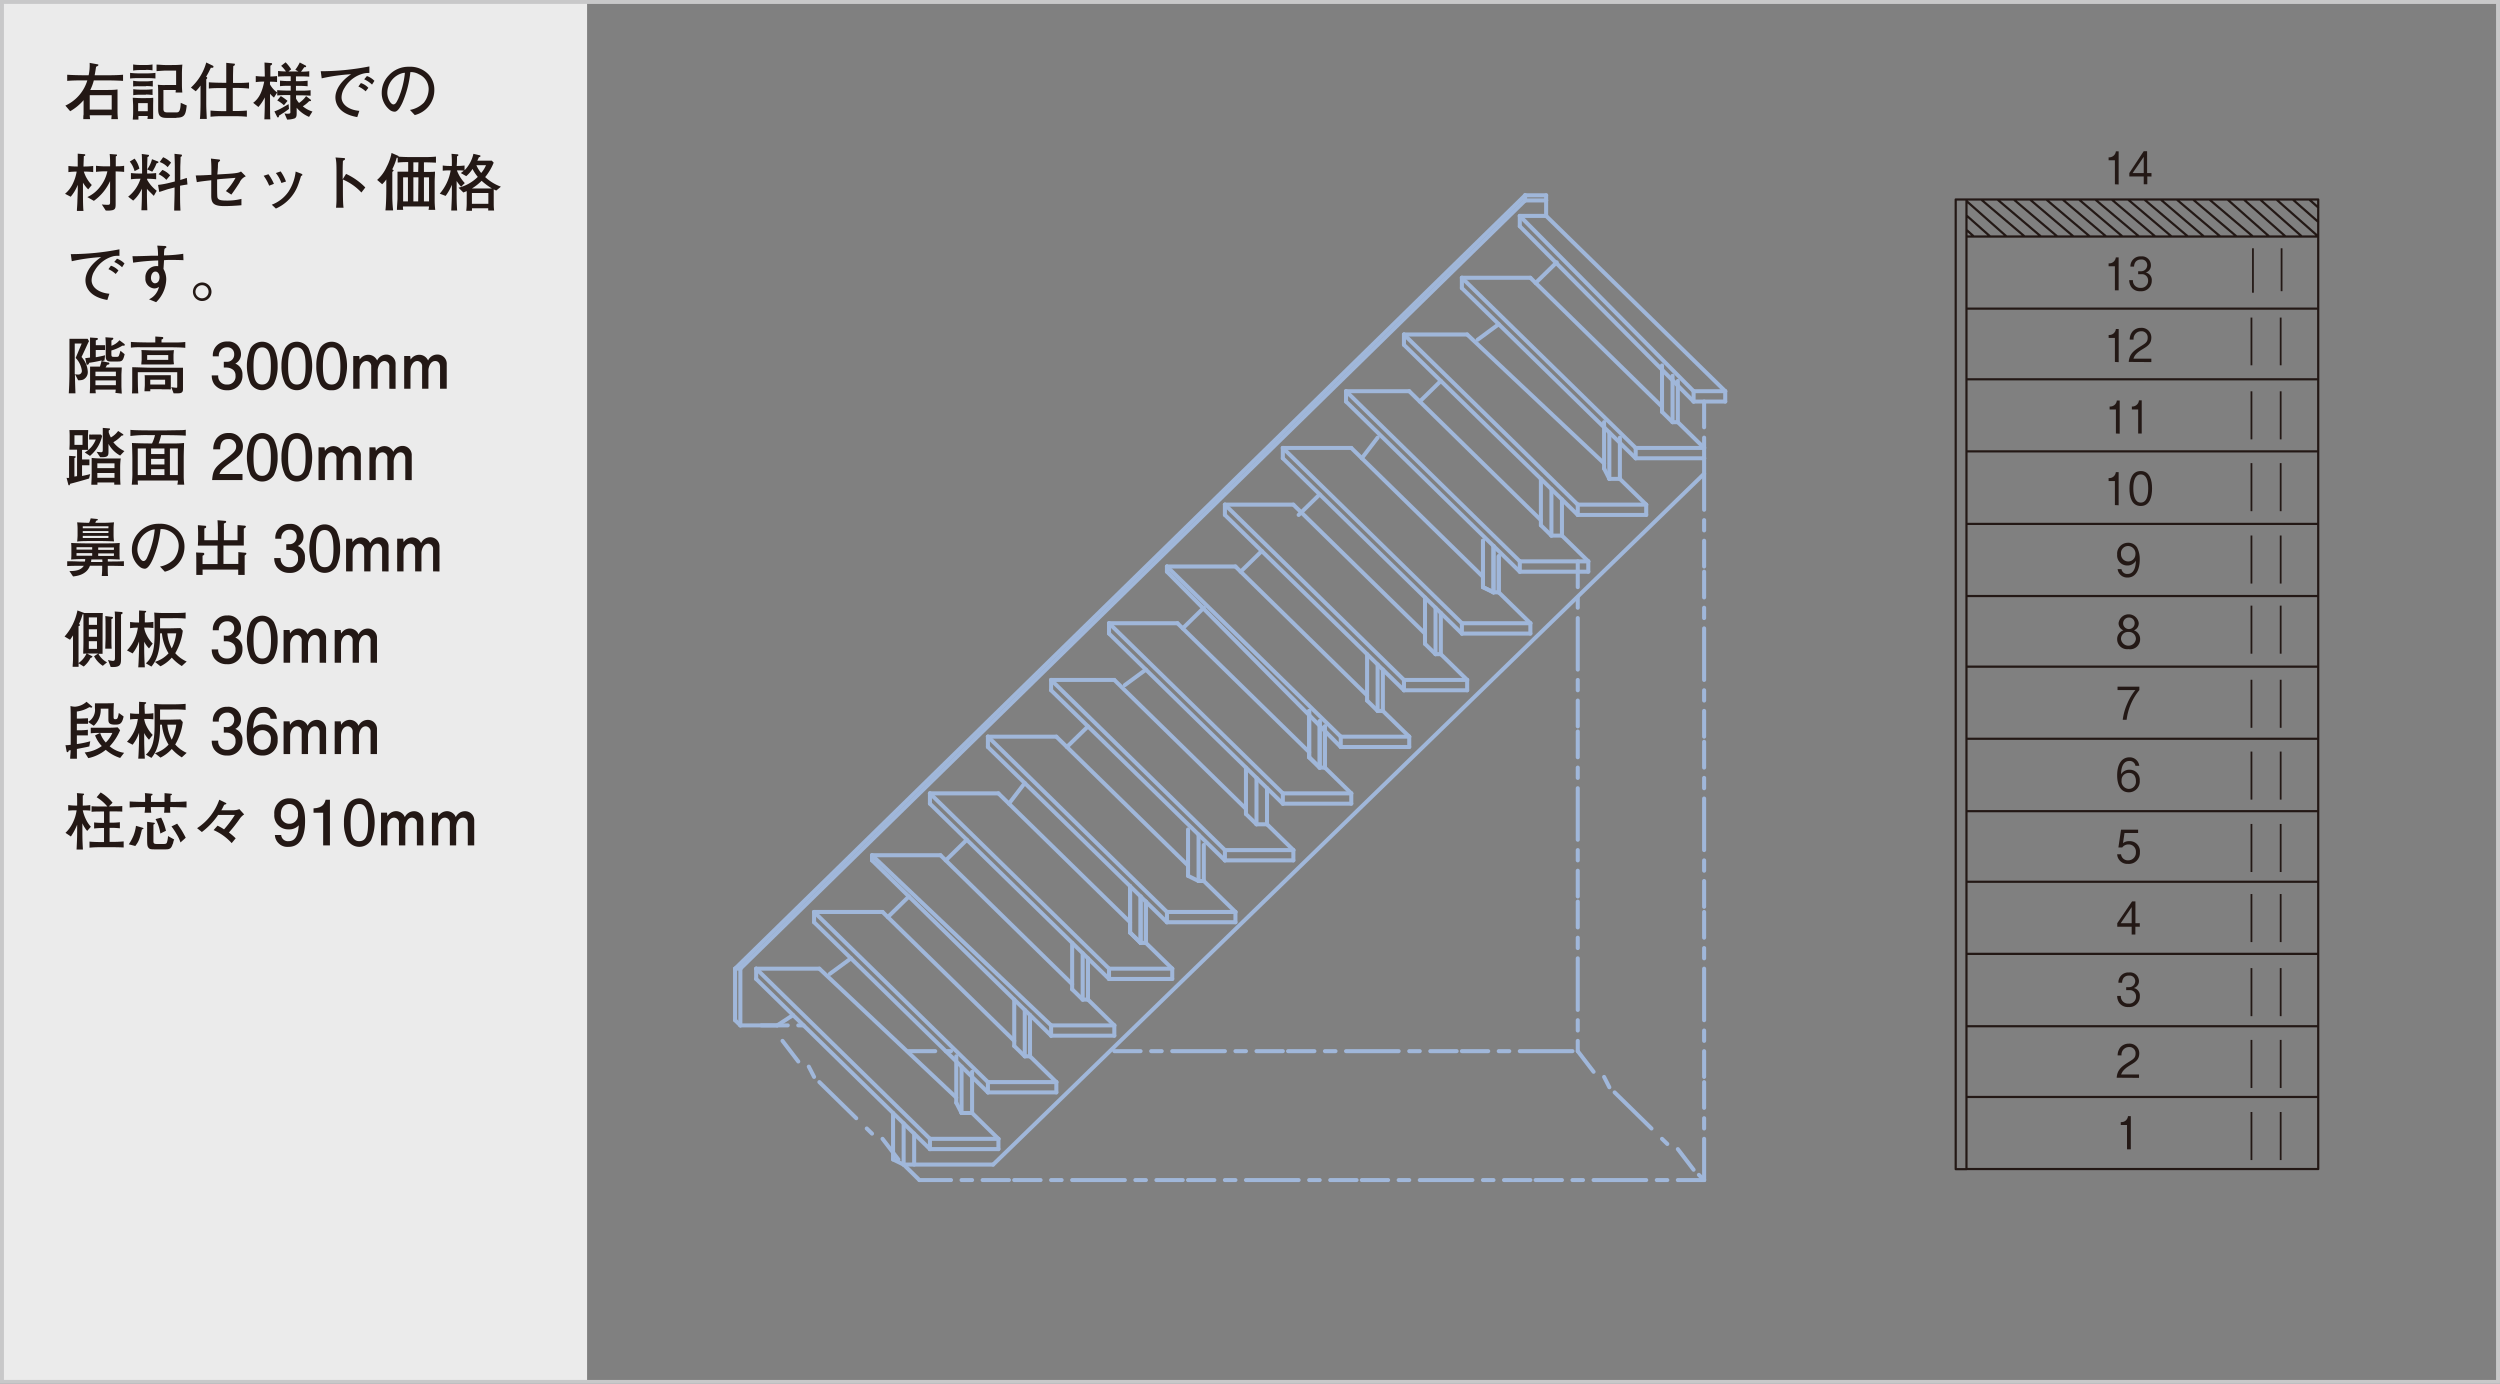 <svg id="レイヤー_1" data-name="レイヤー 1" xmlns="http://www.w3.org/2000/svg" viewBox="0 0 520.12 287.9"><rect x="0" y="0" width="520.12" height="287.9" fill="#808080" stroke="none"/><defs><style>.cls-1,.cls-2,.cls-4,.cls-6{fill:none;}.cls-1,.cls-2{stroke:#231815;}.cls-1{stroke-width:0.37px;}.cls-2,.cls-4{stroke-linecap:round;stroke-linejoin:round;}.cls-2{stroke-width:0.46px;}.cls-3{fill:#231815;}.cls-4{stroke:#a0b7da;stroke-width:0.84px;}.cls-5{fill:#ebebeb;}.cls-6{stroke:#c8c8c9;stroke-miterlimit:10;stroke-width:0.82px;}</style></defs><path class="cls-1" d="M468.41,186v10m0,5.41v10m0,4.94v10m0,5v10m0-115.35v10m0,5.42v10m0,4.94v10m0,5.06v10m0-115.35V76m.31-24.35v9.25m-.31,20.51v10m0,4.94v10m0,5.06v10M474.49,186v10m0,5.41v10m0,4.94v10m0,5v10m0-115.35v10m0,5.42v10m0,4.94v10m0,5.06v10m0-115.35V76m.19-24.35v8.93m-.19,20.83v10m0,4.94v10m0,5.06v10"/><path class="cls-2" d="M482.3,43.17l-1.89-1.67m1.89,4.67L477,41.5m5.28,7.68-8.68-7.68m5.28,7.68-8.68-7.68m5.29,7.68-8.68-7.68m5.28,7.68-8.67-7.68m5.28,7.68-9.05-7.68m5.65,7.68-9.05-7.68m5.66,7.68-9.06-7.68m5.66,7.68-9-7.68m5.66,7.68-9.06-7.68m5.66,7.68-9.05-7.68m5.66,7.68-9.06-7.68M445,49.18,435.9,41.5m5.66,7.68-9.05-7.68m5.65,7.68-9.05-7.68m5.66,7.68-9.06-7.68m5.66,7.68-9.05-7.68M428,49.18l-9.05-7.68m5.65,7.68-9.05-7.68m5.66,7.68-9.05-7.68m5.28,7.68-8.3-7.35m4.9,7.35-4.9-4.34m1.5,4.34-1.5-1.34m73.18-4.67-1.89-1.67m1.89,4.67L477,41.5m5.28,7.68-8.68-7.68m5.28,7.68-8.68-7.68m5.29,7.68-8.68-7.68m5.28,7.68-8.67-7.68m5.28,7.68-9.05-7.68m5.65,7.68-9.05-7.68m5.66,7.68-9.06-7.68m5.66,7.68-9-7.68m5.66,7.68-9.06-7.68m5.66,7.68-9.05-7.68m5.66,7.68-9.06-7.68M445,49.18,435.9,41.5m5.66,7.68-9.05-7.68m5.65,7.68-9.05-7.68m5.66,7.68-9.06-7.68m5.66,7.68-9.05-7.68M428,49.18l-9.05-7.68m5.65,7.68-9.05-7.68m5.66,7.68-9.05-7.68m5.28,7.68-8.3-7.35m4.9,7.35-4.9-4.34m1.5,4.34-1.5-1.34m73.18-4.67-1.89-1.67m1.89,4.67L477,41.5m5.28,7.68-8.68-7.68m5.28,7.68-8.68-7.68m5.29,7.68-8.68-7.68m5.28,7.68-8.67-7.68m5.28,7.68-9.05-7.68m5.65,7.68-9.05-7.68m5.66,7.68-9.06-7.68m5.66,7.68-9-7.68m5.66,7.68-9.06-7.68m5.66,7.68-9.05-7.68m5.66,7.68-9.06-7.68M445,49.18,435.9,41.5m5.66,7.68-9.05-7.68m5.65,7.68-9.05-7.68m5.66,7.68-9.06-7.68m5.66,7.68-9.05-7.68M428,49.18l-9.05-7.68m5.65,7.68-9.05-7.68m5.66,7.68-9.05-7.68m5.28,7.68-8.3-7.35m4.9,7.35-4.9-4.34m1.5,4.34-1.5-1.34m73.18-4.67-1.89-1.67m1.89,4.67L477,41.5m5.28,7.68-8.68-7.68m5.28,7.68-8.68-7.68m5.29,7.68-8.68-7.68m5.28,7.68-8.67-7.68m5.28,7.68-9.05-7.68m5.65,7.68-9.05-7.68m5.66,7.68-9.06-7.68m5.66,7.68-9-7.68m5.66,7.68-9.06-7.68m5.66,7.68-9.05-7.68m5.66,7.68-9.06-7.68M445,49.18,435.9,41.5m5.66,7.68-9.05-7.68m5.65,7.68-9.05-7.68m5.66,7.68-9.06-7.68m5.66,7.68-9.05-7.68M428,49.18l-9.05-7.68m5.65,7.68-9.05-7.68m5.66,7.68-9.05-7.68m5.28,7.68-8.3-7.35m4.9,7.35-4.9-4.34m1.5,4.34-1.5-1.34m73.18-4.67-1.89-1.67m1.89,4.67L477,41.5m5.28,7.68-8.68-7.68m5.28,7.68-8.68-7.68m5.29,7.68-8.68-7.68m5.28,7.68-8.67-7.68m5.28,7.68-9.05-7.68m5.65,7.68-9.05-7.68m5.66,7.68-9.06-7.68m5.66,7.68-9-7.68m5.66,7.68-9.06-7.68m5.66,7.68-9.05-7.68m5.66,7.68-9.06-7.68M445,49.18,435.9,41.5m5.66,7.68-9.05-7.68m5.65,7.68-9.05-7.68m5.66,7.68-9.06-7.68m5.66,7.68-9.05-7.68M428,49.18l-9.05-7.68m5.65,7.68-9.05-7.68m5.66,7.68-9.05-7.68m5.28,7.68-8.3-7.35m4.9,7.35-4.9-4.34m1.5,4.34-1.5-1.34m0,195.4h-2.26V41.5H482.3m0,0V64.21m-73.18-15H482.3m-73.18,15V41.5M482.3,78.91V64.21H409.12v14.7m0,15v-15H482.3v15m0,15v-15H409.12v15m0,15V109H482.3v15m0,14.7V124H409.12v14.7m0,15v-15H482.3v15m0,15v-15H409.12v15m0,14.69V168.76H482.3v14.69m0,15v-15H409.12v15m0,15v-15H482.3v15m0,14.71V213.51H409.12v14.71m73.18,15H409.12v-15H482.3Z"/><path class="cls-3" d="M440,38.34v-5h-1.31v-.61a1.39,1.39,0,0,0,1.51-1.24h.58v6.89Z"/><path class="cls-3" d="M446.74,36.71v1.63H446V36.71h-3V36L446,31.45h.7V36h.91v.73ZM446,32.63,443.69,36H446Z"/><path class="cls-3" d="M440,60.4v-5h-1.31v-.61a1.38,1.38,0,0,0,1.5-1.24h.59V60.4Z"/><path class="cls-3" d="M445.32,60.59a2.15,2.15,0,0,1-1.95-.93,2.75,2.75,0,0,1-.4-1.38h.78a1.5,1.5,0,0,0,1.59,1.61,1.45,1.45,0,0,0,1.57-1.52,1.27,1.27,0,0,0-1.41-1.32h-.66v-.62h.56a1.25,1.25,0,0,0,1.32-1.21A1.14,1.14,0,0,0,445.41,54a1.32,1.32,0,0,0-1.1.47,1.73,1.73,0,0,0-.32,1h-.76a2.06,2.06,0,0,1,2.19-2.13,1.85,1.85,0,0,1,2.07,1.8,1.5,1.5,0,0,1-1.08,1.56,1.58,1.58,0,0,1,1.26,1.7A2.16,2.16,0,0,1,445.32,60.59Z"/><path class="cls-3" d="M440,75.3v-5H438.7v-.61a1.38,1.38,0,0,0,1.5-1.24h.59v6.9Z"/><path class="cls-3" d="M442.88,75.3c.13-1.65,1-2.34,2.59-3.32.93-.58,1.35-.84,1.35-1.71a1.26,1.26,0,0,0-1.38-1.35,1.57,1.57,0,0,0-1.55,1.74h-.81a2.68,2.68,0,0,1,.56-1.66,2.29,2.29,0,0,1,1.78-.79,2,2,0,0,1,2.16,2c0,1.22-.64,1.74-1.78,2.41-1.56.93-1.77,1.52-1.94,2h3.72v.71Z"/><path class="cls-3" d="M440.21,90.19v-5H438.9v-.62a1.37,1.37,0,0,0,1.5-1.24H441v6.9Z"/><path class="cls-3" d="M444.84,90.19v-5h-1.31v-.62A1.38,1.38,0,0,0,445,83.29h.58v6.9Z"/><path class="cls-3" d="M440,105.08v-5h-1.31v-.62a1.36,1.36,0,0,0,1.5-1.23h.59v6.89Z"/><path class="cls-3" d="M445.38,105.27c-1.9,0-2.35-1.9-2.35-3.64s.45-3.63,2.35-3.63,2.35,1.91,2.35,3.63S447.28,105.27,445.38,105.27Zm0-6.56c-1.21,0-1.55,1.38-1.55,2.92s.36,2.93,1.55,2.93,1.55-1.32,1.55-2.93S446.58,98.71,445.38,98.71Z"/><path class="cls-3" d="M442.63,120.16a2,2,0,0,1-2.06-1.75h.8a1.19,1.19,0,0,0,1.25,1c1.64,0,1.72-2.06,1.75-2.76a2,2,0,0,1-1.77,1,2.09,2.09,0,0,1-2.13-2.27,2.27,2.27,0,0,1,2.26-2.46,2.15,2.15,0,0,1,1.89,1,5.24,5.24,0,0,1,.55,2.48C445.17,118.58,444.33,120.16,442.63,120.16Zm.12-6.56a1.48,1.48,0,0,0-1.48,1.67,1.49,1.49,0,1,0,3,.08A1.56,1.56,0,0,0,442.75,113.6Z"/><path class="cls-3" d="M442.82,135.05a2.07,2.07,0,0,1-2.35-2.05,1.91,1.91,0,0,1,1.3-1.86,1.58,1.58,0,0,1-1-1.54,2.12,2.12,0,0,1,4.19,0,1.57,1.57,0,0,1-1,1.54,1.91,1.91,0,0,1,1.29,1.86A2.07,2.07,0,0,1,442.82,135.05Zm0-3.57a1.43,1.43,0,0,0-1.55,1.47,1.56,1.56,0,0,0,3.1,0A1.43,1.43,0,0,0,442.82,131.48Zm0-3a1.2,1.2,0,1,0,1.29,1.2A1.14,1.14,0,0,0,442.82,128.49Z"/><path class="cls-3" d="M442.44,149.76h-.81a11.86,11.86,0,0,1,.93-3.33,11.28,11.28,0,0,1,1.7-2.86h-3.71v-.71h4.54v.71A12,12,0,0,0,442.44,149.76Z"/><path class="cls-3" d="M442.92,164.84c-2.13,0-2.45-2.29-2.45-3.49,0-2.45,1-3.79,2.55-3.79a2,2,0,0,1,2.05,1.76h-.8a1.18,1.18,0,0,0-1.25-1c-1.64,0-1.72,2.07-1.74,2.77a2,2,0,0,1,1.76-.95,2.08,2.08,0,0,1,2.13,2.26A2.27,2.27,0,0,1,442.92,164.84Zm1.14-3.51a1.32,1.32,0,0,0-1.13-.52,1.47,1.47,0,0,0-1.54,1.56,1.58,1.58,0,0,0,1.5,1.76,1.48,1.48,0,0,0,1.48-1.67A2,2,0,0,0,444.06,161.33Z"/><path class="cls-3" d="M442.72,179.73a2.11,2.11,0,0,1-2.25-2h.81a1.4,1.4,0,0,0,1.44,1.26,1.59,1.59,0,0,0,1.65-1.69,1.48,1.48,0,0,0-1.51-1.61,1.56,1.56,0,0,0-1.33.62h-.8l.55-3.7h3.55v.7H442l-.32,2.11A2,2,0,0,1,443,175a2.1,2.1,0,0,1,2.2,2.31A2.29,2.29,0,0,1,442.72,179.73Z"/><path class="cls-3" d="M444.26,192.8v1.63h-.77V192.8h-3v-.73l3.08-4.53h.7v4.53h.91v.73Zm-.77-4.08-2.28,3.35h2.28Z"/><path class="cls-3" d="M442.81,209.51a2.18,2.18,0,0,1-1.95-.93,2.63,2.63,0,0,1-.39-1.38h.77a1.5,1.5,0,0,0,1.59,1.6,1.43,1.43,0,0,0,1.57-1.51A1.27,1.27,0,0,0,443,206h-.65v-.62h.55a1.26,1.26,0,0,0,1.33-1.21,1.15,1.15,0,0,0-1.31-1.19,1.33,1.33,0,0,0-1.11.47,1.71,1.71,0,0,0-.31,1h-.77a2.06,2.06,0,0,1,2.2-2.13A1.84,1.84,0,0,1,445,204a1.49,1.49,0,0,1-1.08,1.56,1.58,1.58,0,0,1,1.27,1.7A2.17,2.17,0,0,1,442.81,209.51Z"/><path class="cls-3" d="M440.37,224.22c.12-1.65,1-2.34,2.59-3.32.92-.58,1.34-.84,1.34-1.71a1.26,1.26,0,0,0-1.38-1.35,1.56,1.56,0,0,0-1.54,1.74h-.81a2.66,2.66,0,0,1,.55-1.66,2.31,2.31,0,0,1,1.79-.79,2,2,0,0,1,2.16,2c0,1.22-.64,1.74-1.78,2.41-1.56.93-1.78,1.52-2,2h3.73v.71Z"/><path class="cls-3" d="M442.52,239.11v-5.05h-1.3v-.61a1.37,1.37,0,0,0,1.5-1.24h.59v6.9Z"/><line class="cls-4" x1="206.62" y1="242.29" x2="354.54" y2="98.56"/><line class="cls-4" x1="292.09" y1="143.61" x2="254.84" y2="107.13"/><line class="cls-4" x1="278.94" y1="155.41" x2="242.78" y2="118.94"/><line class="cls-4" x1="157.32" y1="201.53" x2="193.47" y2="236.93"/><line class="cls-4" x1="328.25" y1="218.69" x2="331.54" y2="222.98"/><line class="cls-4" x1="333.73" y1="224.05" x2="334.82" y2="226.2"/><line class="cls-4" x1="335.92" y1="227.27" x2="343.59" y2="234.78"/><line class="cls-4" x1="345.78" y1="236.93" x2="346.88" y2="238"/><line class="cls-4" x1="349.07" y1="239.07" x2="352.35" y2="243.36"/><line class="cls-4" x1="353.45" y1="244.43" x2="354.54" y2="245.51"/><line class="cls-4" x1="181.42" y1="177.93" x2="218.68" y2="213.33"/><line class="cls-4" x1="207.72" y1="236.93" x2="193.47" y2="236.93"/><line class="cls-4" x1="205.53" y1="225.13" x2="205.53" y2="227.27"/><line class="cls-4" x1="218.68" y1="213.33" x2="218.68" y2="215.47"/><line class="cls-4" x1="231.83" y1="213.33" x2="218.68" y2="213.33"/><line class="cls-4" x1="230.73" y1="201.53" x2="230.73" y2="203.67"/><line class="cls-4" x1="231.83" y1="215.47" x2="231.83" y2="213.33"/><line class="cls-4" x1="219.77" y1="227.27" x2="205.53" y2="227.27"/><line class="cls-4" x1="219.77" y1="227.27" x2="219.77" y2="225.13"/><line class="cls-4" x1="219.77" y1="225.13" x2="205.53" y2="225.13"/><line class="cls-4" x1="207.72" y1="239.07" x2="193.47" y2="239.07"/><line class="cls-4" x1="207.72" y1="236.93" x2="207.72" y2="239.07"/><line class="cls-4" x1="231.83" y1="215.47" x2="218.68" y2="215.47"/><line class="cls-4" x1="205.53" y1="227.27" x2="169.37" y2="191.87"/><line class="cls-4" x1="230.73" y1="203.67" x2="193.47" y2="167.2"/><line class="cls-4" x1="243.88" y1="201.53" x2="230.73" y2="201.53"/><line class="cls-4" x1="243.88" y1="203.67" x2="230.73" y2="203.67"/><line class="cls-4" x1="243.88" y1="201.53" x2="243.88" y2="203.67"/><line class="cls-4" x1="205.53" y1="225.13" x2="169.37" y2="189.73"/><line class="cls-4" x1="230.73" y1="201.53" x2="193.47" y2="165.06"/><line class="cls-4" x1="214.29" y1="219.76" x2="213.2" y2="219.76"/><line class="cls-4" x1="211.01" y1="217.62" x2="213.2" y2="219.76"/><line class="cls-4" x1="214.29" y1="211.18" x2="214.29" y2="219.76"/><line class="cls-4" x1="213.2" y1="210.11" x2="213.2" y2="219.76"/><line class="cls-4" x1="211.01" y1="207.96" x2="211.01" y2="217.62"/><line class="cls-4" x1="202.24" y1="231.56" x2="200.05" y2="231.56"/><line class="cls-4" x1="198.95" y1="229.42" x2="200.05" y2="231.56"/><line class="cls-4" x1="202.24" y1="222.98" x2="202.24" y2="231.56"/><line class="cls-4" x1="200.05" y1="221.91" x2="200.05" y2="231.56"/><line class="cls-4" x1="198.95" y1="219.76" x2="198.95" y2="229.42"/><line class="cls-4" x1="328.25" y1="116.79" x2="328.25" y2="122.15"/><line class="cls-4" x1="328.25" y1="124.3" x2="328.25" y2="126.44"/><line class="cls-4" x1="328.25" y1="128.59" x2="328.25" y2="139.31"/><line class="cls-4" x1="328.25" y1="141.46" x2="328.25" y2="143.61"/><line class="cls-4" x1="328.25" y1="145.75" x2="328.25" y2="151.12"/><line class="cls-4" x1="328.25" y1="152.19" x2="328.25" y2="157.55"/><line class="cls-4" x1="328.25" y1="159.7" x2="328.25" y2="161.84"/><line class="cls-4" x1="328.25" y1="163.99" x2="328.25" y2="174.71"/><line class="cls-4" x1="328.25" y1="176.86" x2="328.25" y2="179"/><line class="cls-4" x1="328.25" y1="181.15" x2="328.25" y2="186.51"/><line class="cls-4" x1="328.25" y1="187.58" x2="328.25" y2="192.95"/><line class="cls-4" x1="328.25" y1="195.09" x2="328.25" y2="197.24"/><line class="cls-4" x1="328.25" y1="199.38" x2="328.25" y2="210.11"/><line class="cls-4" x1="328.25" y1="212.25" x2="328.25" y2="214.4"/><line class="cls-4" x1="328.25" y1="216.55" x2="328.25" y2="218.69"/><line class="cls-4" x1="202.24" y1="231.56" x2="207.72" y2="236.93"/><line class="cls-4" x1="214.29" y1="219.76" x2="219.77" y2="225.13"/><line class="cls-4" x1="218.68" y1="215.47" x2="181.42" y2="179"/><line class="cls-4" x1="226.35" y1="207.96" x2="225.25" y2="207.96"/><line class="cls-4" x1="223.06" y1="205.82" x2="225.25" y2="207.96"/><line class="cls-4" x1="226.35" y1="199.38" x2="226.35" y2="207.96"/><line class="cls-4" x1="225.25" y1="198.31" x2="225.25" y2="207.96"/><line class="cls-4" x1="223.06" y1="196.17" x2="223.06" y2="205.82"/><line class="cls-4" x1="238.4" y1="196.17" x2="237.3" y2="196.17"/><line class="cls-4" x1="235.11" y1="194.02" x2="237.3" y2="196.17"/><line class="cls-4" x1="238.4" y1="187.58" x2="238.4" y2="196.17"/><line class="cls-4" x1="237.3" y1="186.51" x2="237.3" y2="196.17"/><line class="cls-4" x1="235.11" y1="184.37" x2="235.11" y2="194.02"/><line class="cls-4" x1="238.4" y1="196.17" x2="243.88" y2="201.53"/><line class="cls-4" x1="226.35" y1="207.96" x2="231.83" y2="213.33"/><line class="cls-4" x1="185.8" y1="231.56" x2="185.8" y2="241.22"/><line class="cls-4" x1="188" y1="233.71" x2="188" y2="242.29"/><line class="cls-4" x1="185.8" y1="241.22" x2="188" y2="242.29"/><line class="cls-4" x1="206.62" y1="242.29" x2="188" y2="242.29"/><line class="cls-4" x1="190.19" y1="235.85" x2="190.19" y2="242.29"/><line class="cls-4" x1="193.47" y1="236.93" x2="193.47" y2="239.07"/><line class="cls-4" x1="189.09" y1="218.69" x2="194.57" y2="218.69"/><line class="cls-4" x1="196.76" y1="218.69" x2="197.86" y2="218.69"/><line class="cls-4" x1="218.68" y1="141.46" x2="254.84" y2="176.86"/><line class="cls-4" x1="242.78" y1="189.73" x2="242.78" y2="191.87"/><line class="cls-4" x1="254.84" y1="176.86" x2="254.84" y2="179"/><line class="cls-4" x1="269.08" y1="176.86" x2="254.84" y2="176.86"/><line class="cls-4" x1="266.89" y1="165.06" x2="266.89" y2="167.2"/><line class="cls-4" x1="269.08" y1="179" x2="269.08" y2="176.86"/><line class="cls-4" x1="257.03" y1="191.87" x2="242.78" y2="191.87"/><line class="cls-4" x1="257.03" y1="191.87" x2="257.03" y2="189.73"/><line class="cls-4" x1="257.03" y1="189.73" x2="242.78" y2="189.73"/><line class="cls-4" x1="269.08" y1="179" x2="254.84" y2="179"/><line class="cls-4" x1="242.78" y1="191.87" x2="205.53" y2="155.41"/><line class="cls-4" x1="266.89" y1="167.2" x2="230.73" y2="131.81"/><line class="cls-4" x1="281.13" y1="165.06" x2="266.89" y2="165.06"/><line class="cls-4" x1="281.13" y1="167.2" x2="266.89" y2="167.2"/><line class="cls-4" x1="281.13" y1="165.06" x2="281.13" y2="167.2"/><line class="cls-4" x1="242.78" y1="189.73" x2="205.53" y2="153.26"/><line class="cls-4" x1="266.89" y1="165.06" x2="230.73" y2="129.66"/><line class="cls-4" x1="250.45" y1="183.29" x2="249.36" y2="183.29"/><line class="cls-4" x1="247.17" y1="182.22" x2="249.36" y2="183.29"/><line class="cls-4" x1="250.45" y1="175.79" x2="250.45" y2="183.29"/><line class="cls-4" x1="249.36" y1="173.64" x2="249.36" y2="183.29"/><line class="cls-4" x1="247.17" y1="172.57" x2="247.17" y2="182.22"/><line class="cls-4" x1="235.11" y1="194.02" x2="237.3" y2="196.17"/><line class="cls-4" x1="238.4" y1="187.58" x2="238.4" y2="196.17"/><line class="cls-4" x1="237.3" y1="186.51" x2="237.3" y2="196.17"/><line class="cls-4" x1="235.11" y1="184.37" x2="235.11" y2="194.02"/><line class="cls-4" x1="250.45" y1="183.29" x2="257.03" y2="189.73"/><line class="cls-4" x1="254.84" y1="179" x2="218.68" y2="143.61"/><line class="cls-4" x1="263.6" y1="171.49" x2="261.41" y2="171.49"/><line class="cls-4" x1="259.22" y1="169.35" x2="261.41" y2="171.49"/><line class="cls-4" x1="263.6" y1="163.99" x2="263.6" y2="171.49"/><line class="cls-4" x1="261.41" y1="161.84" x2="261.41" y2="171.49"/><line class="cls-4" x1="259.22" y1="159.7" x2="259.22" y2="169.35"/><line class="cls-4" x1="275.65" y1="159.7" x2="274.56" y2="159.7"/><line class="cls-4" x1="272.37" y1="157.55" x2="274.56" y2="159.7"/><line class="cls-4" x1="275.65" y1="151.12" x2="275.65" y2="159.7"/><line class="cls-4" x1="274.56" y1="150.04" x2="274.56" y2="159.7"/><line class="cls-4" x1="272.37" y1="147.9" x2="272.37" y2="157.55"/><line class="cls-4" x1="275.65" y1="159.7" x2="281.13" y2="165.06"/><line class="cls-4" x1="263.6" y1="171.49" x2="269.08" y2="176.86"/><line class="cls-4" x1="254.84" y1="104.99" x2="292.09" y2="141.46"/><line class="cls-4" x1="278.94" y1="153.26" x2="278.94" y2="155.41"/><line class="cls-4" x1="292.09" y1="141.46" x2="292.09" y2="143.61"/><line class="cls-4" x1="305.24" y1="141.46" x2="292.09" y2="141.46"/><line class="cls-4" x1="304.14" y1="129.66" x2="304.14" y2="131.81"/><line class="cls-4" x1="305.24" y1="143.61" x2="305.24" y2="141.46"/><line class="cls-4" x1="293.19" y1="155.41" x2="278.94" y2="155.41"/><line class="cls-4" x1="293.19" y1="155.41" x2="293.19" y2="153.26"/><line class="cls-4" x1="293.19" y1="153.26" x2="278.94" y2="153.26"/><line class="cls-4" x1="305.24" y1="143.61" x2="292.09" y2="143.61"/><line class="cls-4" x1="304.14" y1="131.81" x2="266.89" y2="95.34"/><line class="cls-4" x1="318.39" y1="129.66" x2="304.14" y2="129.66"/><line class="cls-4" x1="318.39" y1="131.81" x2="304.14" y2="131.81"/><line class="cls-4" x1="318.39" y1="129.66" x2="318.39" y2="131.81"/><line class="cls-4" x1="278.94" y1="153.26" x2="242.78" y2="117.86"/><line class="cls-4" x1="304.14" y1="129.66" x2="266.89" y2="93.19"/><line class="cls-4" x1="287.7" y1="147.9" x2="286.61" y2="147.9"/><line class="cls-4" x1="284.42" y1="145.75" x2="286.61" y2="147.9"/><line class="cls-4" x1="287.7" y1="139.31" x2="287.7" y2="147.9"/><line class="cls-4" x1="286.61" y1="138.24" x2="286.61" y2="147.9"/><line class="cls-4" x1="284.42" y1="136.1" x2="284.42" y2="145.75"/><line class="cls-4" x1="272.37" y1="157.55" x2="274.56" y2="159.7"/><line class="cls-4" x1="275.65" y1="151.12" x2="275.65" y2="159.7"/><line class="cls-4" x1="274.56" y1="150.04" x2="274.56" y2="159.7"/><line class="cls-4" x1="272.37" y1="147.9" x2="272.37" y2="157.55"/><line class="cls-4" x1="287.7" y1="147.9" x2="293.19" y2="153.26"/><line class="cls-4" x1="299.76" y1="136.1" x2="298.66" y2="136.1"/><line class="cls-4" x1="296.47" y1="133.95" x2="298.66" y2="136.1"/><line class="cls-4" x1="299.76" y1="127.52" x2="299.76" y2="136.1"/><line class="cls-4" x1="298.66" y1="126.44" x2="298.66" y2="136.1"/><line class="cls-4" x1="296.47" y1="124.3" x2="296.47" y2="133.95"/><line class="cls-4" x1="311.81" y1="123.23" x2="310.72" y2="123.23"/><line class="cls-4" x1="308.53" y1="122.15" x2="310.72" y2="123.23"/><line class="cls-4" x1="311.81" y1="115.72" x2="311.81" y2="123.23"/><line class="cls-4" x1="310.72" y1="113.57" x2="310.72" y2="123.23"/><line class="cls-4" x1="308.53" y1="112.5" x2="308.53" y2="122.15"/><line class="cls-4" x1="311.81" y1="123.23" x2="318.39" y2="129.66"/><line class="cls-4" x1="299.76" y1="136.1" x2="305.24" y2="141.46"/><line class="cls-4" x1="292.09" y1="69.59" x2="328.25" y2="104.99"/><line class="cls-4" x1="316.19" y1="116.79" x2="316.19" y2="118.94"/><line class="cls-4" x1="328.25" y1="104.99" x2="328.25" y2="107.13"/><line class="cls-4" x1="342.49" y1="104.99" x2="328.25" y2="104.99"/><line class="cls-4" x1="340.3" y1="93.19" x2="340.3" y2="95.34"/><line class="cls-4" x1="342.49" y1="107.13" x2="342.49" y2="104.99"/><line class="cls-4" x1="330.44" y1="118.94" x2="316.19" y2="118.94"/><line class="cls-4" x1="330.44" y1="118.94" x2="330.44" y2="116.79"/><line class="cls-4" x1="330.44" y1="116.79" x2="316.19" y2="116.79"/><line class="cls-4" x1="342.49" y1="107.13" x2="328.25" y2="107.13"/><line class="cls-4" x1="316.19" y1="118.94" x2="280.04" y2="83.54"/><line class="cls-4" x1="340.3" y1="95.34" x2="304.14" y2="59.94"/><line class="cls-4" x1="354.54" y1="93.19" x2="340.3" y2="93.19"/><line class="cls-4" x1="354.54" y1="95.34" x2="340.3" y2="95.34"/><line class="cls-4" x1="354.54" y1="93.19" x2="354.54" y2="95.34"/><line class="cls-4" x1="316.19" y1="116.79" x2="280.04" y2="81.39"/><line class="cls-4" x1="340.3" y1="93.19" x2="304.14" y2="57.79"/><line class="cls-4" x1="324.96" y1="111.43" x2="322.77" y2="111.43"/><line class="cls-4" x1="320.58" y1="109.28" x2="322.77" y2="111.43"/><line class="cls-4" x1="324.96" y1="103.92" x2="324.96" y2="111.43"/><line class="cls-4" x1="322.77" y1="101.77" x2="322.77" y2="111.43"/><line class="cls-4" x1="320.58" y1="99.63" x2="320.58" y2="109.28"/><line class="cls-4" x1="308.53" y1="122.15" x2="310.72" y2="123.23"/><line class="cls-4" x1="311.81" y1="115.72" x2="311.81" y2="123.23"/><line class="cls-4" x1="310.72" y1="113.57" x2="310.72" y2="123.23"/><line class="cls-4" x1="308.53" y1="112.5" x2="308.53" y2="122.15"/><line class="cls-4" x1="324.96" y1="111.43" x2="330.44" y2="116.79"/><line class="cls-4" x1="328.25" y1="107.13" x2="292.09" y2="71.74"/><line class="cls-4" x1="337.01" y1="99.63" x2="334.82" y2="99.63"/><line class="cls-4" x1="333.73" y1="97.48" x2="334.82" y2="99.63"/><line class="cls-4" x1="337.01" y1="91.05" x2="337.01" y2="99.63"/><line class="cls-4" x1="334.82" y1="89.97" x2="334.82" y2="99.63"/><line class="cls-4" x1="333.73" y1="87.83" x2="333.73" y2="97.48"/><line class="cls-4" x1="349.07" y1="87.83" x2="347.97" y2="87.83"/><line class="cls-4" x1="345.78" y1="85.68" x2="347.97" y2="87.83"/><line class="cls-4" x1="349.07" y1="79.25" x2="349.07" y2="87.83"/><line class="cls-4" x1="347.97" y1="78.18" x2="347.97" y2="87.83"/><line class="cls-4" x1="345.78" y1="76.03" x2="345.78" y2="85.68"/><line class="cls-4" x1="349.07" y1="87.83" x2="354.54" y2="93.19"/><line class="cls-4" x1="337.01" y1="99.63" x2="342.49" y2="104.99"/><line class="cls-4" x1="354.54" y1="245.51" x2="349.07" y2="245.51"/><line class="cls-4" x1="346.88" y1="245.51" x2="344.69" y2="245.51"/><line class="cls-4" x1="342.49" y1="245.51" x2="331.54" y2="245.51"/><line class="cls-4" x1="329.34" y1="245.51" x2="327.15" y2="245.51"/><line class="cls-4" x1="324.96" y1="245.51" x2="319.48" y2="245.51"/><line class="cls-4" x1="318.39" y1="245.51" x2="312.91" y2="245.51"/><line class="cls-4" x1="310.72" y1="245.51" x2="308.53" y2="245.51"/><line class="cls-4" x1="306.33" y1="245.51" x2="295.38" y2="245.51"/><line class="cls-4" x1="293.19" y1="245.51" x2="290.99" y2="245.51"/><line class="cls-4" x1="288.8" y1="245.51" x2="283.32" y2="245.51"/><line class="cls-4" x1="282.23" y1="245.51" x2="276.75" y2="245.51"/><line class="cls-4" x1="274.56" y1="245.51" x2="272.37" y2="245.51"/><line class="cls-4" x1="270.18" y1="245.51" x2="259.22" y2="245.51"/><line class="cls-4" x1="257.03" y1="245.51" x2="254.84" y2="245.51"/><line class="cls-4" x1="252.64" y1="245.51" x2="247.17" y2="245.51"/><line class="cls-4" x1="246.07" y1="245.51" x2="240.59" y2="245.51"/><line class="cls-4" x1="238.4" y1="245.51" x2="236.21" y2="245.51"/><line class="cls-4" x1="234.02" y1="245.51" x2="223.06" y2="245.51"/><line class="cls-4" x1="220.87" y1="245.51" x2="218.68" y2="245.51"/><line class="cls-4" x1="216.49" y1="245.51" x2="211.01" y2="245.51"/><line class="cls-4" x1="209.91" y1="245.51" x2="204.43" y2="245.51"/><line class="cls-4" x1="202.24" y1="245.51" x2="200.05" y2="245.51"/><line class="cls-4" x1="197.86" y1="245.51" x2="191.28" y2="245.51"/><line class="cls-4" x1="193.47" y1="239.07" x2="157.32" y2="203.67"/><line class="cls-4" x1="162.8" y1="216.55" x2="166.08" y2="220.84"/><line class="cls-4" x1="168.27" y1="221.91" x2="169.37" y2="224.05"/><line class="cls-4" x1="170.47" y1="225.13" x2="178.14" y2="232.64"/><line class="cls-4" x1="180.33" y1="234.78" x2="181.42" y2="235.85"/><line class="cls-4" x1="183.61" y1="236.93" x2="186.9" y2="241.22"/><line class="cls-4" x1="188" y1="242.29" x2="191.28" y2="245.51"/><line class="cls-4" x1="352.35" y1="81.39" x2="352.35" y2="83.54"/><line class="cls-4" x1="352.35" y1="81.39" x2="316.19" y2="44.92"/><line class="cls-4" x1="316.19" y1="47.07" x2="352.35" y2="83.54"/><line class="cls-4" x1="358.93" y1="83.54" x2="352.35" y2="83.54"/><line class="cls-4" x1="358.93" y1="81.39" x2="352.35" y2="81.39"/><line class="cls-4" x1="321.67" y1="44.92" x2="358.93" y2="81.39"/><line class="cls-4" x1="358.93" y1="81.39" x2="358.93" y2="83.54"/><line class="cls-4" x1="354.54" y1="83.54" x2="354.54" y2="88.9"/><line class="cls-4" x1="354.54" y1="91.05" x2="354.54" y2="93.19"/><line class="cls-4" x1="354.54" y1="95.34" x2="354.54" y2="106.06"/><line class="cls-4" x1="354.54" y1="108.21" x2="354.54" y2="110.35"/><line class="cls-4" x1="354.54" y1="112.5" x2="354.54" y2="117.86"/><line class="cls-4" x1="354.54" y1="118.94" x2="354.54" y2="124.3"/><line class="cls-4" x1="354.54" y1="126.44" x2="354.54" y2="128.59"/><line class="cls-4" x1="354.54" y1="130.73" x2="354.54" y2="141.46"/><line class="cls-4" x1="354.54" y1="143.61" x2="354.54" y2="145.75"/><line class="cls-4" x1="354.54" y1="147.9" x2="354.54" y2="153.26"/><line class="cls-4" x1="354.54" y1="154.33" x2="354.54" y2="159.7"/><line class="cls-4" x1="354.54" y1="161.84" x2="354.54" y2="163.99"/><line class="cls-4" x1="354.54" y1="166.13" x2="354.54" y2="176.86"/><line class="cls-4" x1="354.54" y1="179" x2="354.54" y2="181.15"/><line class="cls-4" x1="354.54" y1="183.29" x2="354.54" y2="188.66"/><line class="cls-4" x1="354.54" y1="189.73" x2="354.54" y2="195.09"/><line class="cls-4" x1="354.54" y1="197.24" x2="354.54" y2="199.38"/><line class="cls-4" x1="354.54" y1="201.53" x2="354.54" y2="212.25"/><line class="cls-4" x1="354.54" y1="214.4" x2="354.54" y2="216.55"/><line class="cls-4" x1="354.54" y1="218.69" x2="354.54" y2="224.05"/><line class="cls-4" x1="354.54" y1="225.13" x2="354.54" y2="230.49"/><line class="cls-4" x1="354.54" y1="232.64" x2="354.54" y2="234.78"/><line class="cls-4" x1="354.54" y1="236.93" x2="354.54" y2="245.51"/><line class="cls-4" x1="231.83" y1="218.69" x2="237.3" y2="218.69"/><line class="cls-4" x1="239.5" y1="218.69" x2="241.69" y2="218.69"/><line class="cls-4" x1="243.88" y1="218.69" x2="254.84" y2="218.69"/><line class="cls-4" x1="257.03" y1="218.69" x2="259.22" y2="218.69"/><line class="cls-4" x1="261.41" y1="218.69" x2="266.89" y2="218.69"/><line class="cls-4" x1="267.98" y1="218.69" x2="273.46" y2="218.69"/><line class="cls-4" x1="275.65" y1="218.69" x2="277.85" y2="218.69"/><line class="cls-4" x1="280.04" y1="218.69" x2="290.99" y2="218.69"/><line class="cls-4" x1="293.19" y1="218.69" x2="295.38" y2="218.69"/><line class="cls-4" x1="297.57" y1="218.69" x2="303.05" y2="218.69"/><line class="cls-4" x1="304.14" y1="218.69" x2="309.62" y2="218.69"/><line class="cls-4" x1="311.81" y1="218.69" x2="314" y2="218.69"/><line class="cls-4" x1="316.19" y1="218.69" x2="327.15" y2="218.69"/><line class="cls-4" x1="161.7" y1="213.33" x2="164.99" y2="211.18"/><line class="cls-4" x1="157.32" y1="201.53" x2="157.32" y2="203.67"/><line class="cls-4" x1="169.37" y1="189.73" x2="169.37" y2="191.87"/><line class="cls-4" x1="193.47" y1="165.06" x2="193.47" y2="167.2"/><line class="cls-4" x1="154.03" y1="201.53" x2="317.29" y2="41.7"/><line class="cls-4" x1="181.42" y1="179" x2="181.42" y2="177.93"/><line class="cls-4" x1="158.41" y1="213.33" x2="163.89" y2="213.33"/><line class="cls-4" x1="166.08" y1="213.33" x2="167.18" y2="213.33"/><line class="cls-4" x1="161.7" y1="213.33" x2="154.03" y2="213.33"/><line class="cls-4" x1="209.91" y1="167.2" x2="213.2" y2="162.91"/><line class="cls-4" x1="196.76" y1="179" x2="201.15" y2="174.71"/><line class="cls-4" x1="172.66" y1="202.6" x2="177.04" y2="199.38"/><line class="cls-4" x1="184.71" y1="190.8" x2="189.09" y2="186.51"/><line class="cls-4" x1="152.93" y1="201.53" x2="317.29" y2="40.63"/><line class="cls-4" x1="152.93" y1="201.53" x2="152.93" y2="212.25"/><line class="cls-4" x1="154.03" y1="213.33" x2="152.93" y2="212.25"/><line class="cls-4" x1="152.93" y1="201.53" x2="154.03" y2="201.53"/><line class="cls-4" x1="205.53" y1="153.26" x2="205.53" y2="155.41"/><line class="cls-4" x1="230.73" y1="129.66" x2="230.73" y2="131.81"/><line class="cls-4" x1="218.68" y1="143.61" x2="218.68" y2="141.46"/><line class="cls-4" x1="246.07" y1="130.73" x2="250.45" y2="126.44"/><line class="cls-4" x1="234.02" y1="142.53" x2="238.4" y2="139.31"/><line class="cls-4" x1="221.96" y1="155.41" x2="226.35" y2="151.12"/><line class="cls-4" x1="242.78" y1="117.86" x2="242.78" y2="118.94"/><line class="cls-4" x1="266.89" y1="93.19" x2="266.89" y2="95.34"/><line class="cls-4" x1="254.84" y1="107.13" x2="254.84" y2="104.99"/><line class="cls-4" x1="283.32" y1="95.34" x2="286.61" y2="91.05"/><line class="cls-4" x1="270.18" y1="107.13" x2="274.56" y2="102.85"/><line class="cls-4" x1="258.12" y1="118.94" x2="262.51" y2="114.64"/><line class="cls-4" x1="292.09" y1="69.59" x2="292.09" y2="71.74"/><line class="cls-4" x1="280.04" y1="83.54" x2="280.04" y2="81.39"/><line class="cls-4" x1="307.43" y1="70.67" x2="311.81" y2="67.45"/><line class="cls-4" x1="295.38" y1="83.54" x2="299.76" y2="79.25"/><line class="cls-4" x1="304.14" y1="57.79" x2="304.14" y2="59.94"/><line class="cls-4" x1="319.48" y1="58.87" x2="323.87" y2="54.58"/><line class="cls-4" x1="316.19" y1="44.92" x2="316.19" y2="47.07"/><line class="cls-4" x1="321.67" y1="41.7" x2="317.29" y2="41.7"/><line class="cls-4" x1="317.29" y1="40.63" x2="321.67" y2="40.63"/><line class="cls-4" x1="321.67" y1="41.7" x2="321.67" y2="40.63"/><line class="cls-4" x1="317.29" y1="41.7" x2="317.29" y2="40.63"/><line class="cls-4" x1="321.67" y1="44.92" x2="316.19" y2="44.92"/><line class="cls-4" x1="321.67" y1="41.7" x2="321.67" y2="44.92"/><line class="cls-4" x1="154.03" y1="201.53" x2="154.03" y2="213.33"/><line class="cls-4" x1="170.47" y1="201.53" x2="157.32" y2="201.53"/><line class="cls-4" x1="170.47" y1="201.53" x2="198.95" y2="228.35"/><line class="cls-4" x1="183.61" y1="189.73" x2="169.37" y2="189.73"/><line class="cls-4" x1="183.61" y1="189.73" x2="211.01" y2="216.55"/><line class="cls-4" x1="195.67" y1="177.93" x2="181.42" y2="177.93"/><line class="cls-4" x1="195.67" y1="177.93" x2="223.06" y2="204.75"/><line class="cls-4" x1="207.72" y1="165.06" x2="193.47" y2="165.06"/><line class="cls-4" x1="207.72" y1="165.06" x2="235.11" y2="191.87"/><line class="cls-4" x1="219.77" y1="153.26" x2="205.53" y2="153.26"/><line class="cls-4" x1="219.77" y1="153.26" x2="247.17" y2="180.08"/><line class="cls-4" x1="231.83" y1="141.46" x2="218.68" y2="141.46"/><line class="cls-4" x1="231.83" y1="141.46" x2="259.22" y2="168.28"/><line class="cls-4" x1="244.97" y1="129.66" x2="230.73" y2="129.66"/><line class="cls-4" x1="244.97" y1="129.66" x2="272.37" y2="156.48"/><line class="cls-4" x1="257.03" y1="117.86" x2="242.78" y2="117.86"/><line class="cls-4" x1="257.03" y1="117.86" x2="284.42" y2="144.68"/><line class="cls-4" x1="269.08" y1="104.99" x2="254.84" y2="104.99"/><line class="cls-4" x1="269.08" y1="104.99" x2="296.47" y2="131.81"/><line class="cls-4" x1="281.13" y1="93.19" x2="266.89" y2="93.19"/><line class="cls-4" x1="281.13" y1="93.19" x2="308.53" y2="120.01"/><line class="cls-4" x1="293.19" y1="81.39" x2="280.04" y2="81.39"/><line class="cls-4" x1="293.19" y1="81.39" x2="320.58" y2="108.21"/><line class="cls-4" x1="305.24" y1="69.59" x2="292.09" y2="69.59"/><line class="cls-4" x1="305.24" y1="69.59" x2="333.73" y2="96.41"/><line class="cls-4" x1="318.39" y1="57.79" x2="304.14" y2="57.79"/><line class="cls-4" x1="318.39" y1="57.79" x2="345.78" y2="84.61"/><rect class="cls-5" x="0.41" y="0.41" width="121.73" height="287.25"/><rect class="cls-6" x="0.41" y="0.41" width="519.3" height="287.09"/><path class="cls-3" d="M21.78,16.72H19.52a10,10,0,0,1-.74,2h3.13c.66,0,1.89,0,2.54-.11,0,.77,0,1.42,0,2.18v2.05a15.57,15.57,0,0,0,.09,1.94H23.16c0-.06.06-.69.08-.8H18.67c0,.22.06.58.07.8H17.33c0-.22,0-.77.06-.93,0-.36,0-1,0-1.23V20.84a10.66,10.66,0,0,1-2.79,2.3l-1-1.17a8.44,8.44,0,0,0,4.57-5.25h-.33c-1.29,0-2.57,0-3.86.11V15.55c1.34.09,3.27.11,3.86.11h.6a9.86,9.86,0,0,0,.21-2.58l1.47.27c.31.05.35.06.35.19s-.32.3-.48.34c-.08.54-.16,1.07-.3,1.78h2c1.3,0,2.61,0,3.91-.11v1.28C24,16.72,21.94,16.72,21.78,16.72Zm1.46,3.08H18.67v3h4.57Z"/><path class="cls-3" d="M30.53,16.26H28.88a15.39,15.39,0,0,0-1.82.07V15.16a17.1,17.1,0,0,0,1.82.11h1.65a15.6,15.6,0,0,0,1.81-.11v1.17A15.73,15.73,0,0,0,30.53,16.26ZM31.86,22v1.13c0,.17,0,.93,0,1.09s0,.26,0,.53H30.67a3.85,3.85,0,0,0,.07-.62H28.8c0,.34,0,.37,0,.75H27.62c.05-.56.08-1.08.08-1.45V22c0-.26-.07-1.43-.08-1.66.25,0,1,.07,1.66.07h1c.59,0,1,0,1.6-.07C31.89,20.79,31.86,21.5,31.86,22Zm-1.51-7.43H29.07a9.11,9.11,0,0,0-1.37.11V13.41a9,9,0,0,0,1.37.11h1.28a7.2,7.2,0,0,0,1.38-.11v1.23A8.82,8.82,0,0,0,30.35,14.53Zm0,3.38H29.07A7.91,7.91,0,0,0,27.7,18v-1.2a9,9,0,0,0,1.37.12H30.4a7.25,7.25,0,0,0,1.39-.12V18A8.84,8.84,0,0,0,30.4,17.91Zm0,1.76H29.09a7.76,7.76,0,0,0-1.37.1V18.55a10.13,10.13,0,0,0,1.37.1h1.26a8.06,8.06,0,0,0,1.39-.1v1.22A9.79,9.79,0,0,0,30.35,19.67Zm.39,1.74h-2v1.68h2Zm5.94,3.08h-2c-1.41,0-1.77-.49-1.77-1.85v-3c0-.74,0-1.53-.08-2.05a10.93,10.93,0,0,0,1.57.06h2.24v-3H34.31c-.27,0-1.73.11-1.74.11V13.44c.43,0,1.33.09,1.77.09h1.42a21.51,21.51,0,0,0,2.18-.09,22.18,22.18,0,0,0-.09,2.3v1.65c0,.54,0,.87.08,1.86H36.54c0-.17,0-.34.05-.52H34v3.9c0,.68.3.76,1,.76h1.6c.52,0,.94,0,1-2l1.25.55C38.63,23.87,38.43,24.49,36.68,24.49Z"/><path class="cls-3" d="M43.87,14.09c-.38.81-.59,1.2-1,1.9.13,0,.24.1.24.22s-.08.18-.2.29c0,.72,0,.89,0,2.4v2.6c0,1.07.07,2.17.11,3.24H41.59c.12-.86.13-3.19.13-3.36V17.8a8,8,0,0,1-1,1.19l-1-.77A11,11,0,0,0,42.91,13l1.35.66a.21.21,0,0,1,.15.21C44.41,14.13,44.19,14.12,43.87,14.09ZM49,18.29h-.57v4.8h.4A24.05,24.05,0,0,0,51.36,23v1.29c-1.1-.12-2.45-.12-2.55-.12H46.33a23.56,23.56,0,0,0-2.53.12V23c.87.09,2.13.12,2.53.12h.74v-4.8h-.84c-.93,0-1.85,0-2.78.1V17.12c.95.08,2.35.1,2.78.1h.84v-1c0-.47,0-1.22,0-1.7,0-.84,0-1.07,0-1.45l1.51.16c.22,0,.28,0,.28.19s0,.13-.33.34c-.05,1.64-.05,1.82-.05,2.5v1H49c.93,0,1.87,0,2.81-.1v1.27C50.58,18.29,49.08,18.29,49,18.29Z"/><path class="cls-3" d="M64.3,24.32a7,7,0,0,1-2.58-1.9c0,.82,0,.91,0,1.12,0,.43,0,.92-.47,1.11a4.87,4.87,0,0,1-1.51.23l-.55-1.27c.15,0,.34.05.55.05s.61,0,.66-.17a2.43,2.43,0,0,0,0-.52V19.78H60a22.29,22.29,0,0,0-2.32.08v-.65L57,20.3a5.16,5.16,0,0,1-.82-.81V21c0,1.47,0,3.17.07,3.83H55c.08-2,.09-2.57.09-3.75v-.82a9,9,0,0,1-1.33,2l-1.09-.87c1.36-1,1.91-2.53,2.3-4.41h-.31a9.9,9.9,0,0,0-1.45.11V15.82a12.22,12.22,0,0,0,1.45.1h.43c0-.79-.06-2.69-.06-2.91l1.44.12a.15.15,0,0,1,.14.17c0,.15-.13.23-.36.36,0,1.85,0,2,0,2.26a11.55,11.55,0,0,0,1.39-.1v1.26A9.08,9.08,0,0,0,56.17,17v.56a5,5,0,0,0,1.5,1.68v-.49c1,.1,2.29.1,2.32.1h.49v-1h-.32a15,15,0,0,0-1.91.08V16.77a16.35,16.35,0,0,0,1.91.1h.32v-1H60c-.69,0-1.5,0-2.15.07V14.77c.6.06,1.14.09,1.64.1a6.14,6.14,0,0,0-1-1.17l.93-.74a8.19,8.19,0,0,1,1.16,1.47l-.57.44h2.08l-.65-.36A8.62,8.62,0,0,0,62.37,13l1.22.64a.18.18,0,0,1,.1.14c0,.22-.15.21-.39.19-.07.12-.11.17-.44.63a2.42,2.42,0,0,1-.25.31c.59,0,1.16,0,1.73-.1v1.15c-.67-.07-1.48-.07-2.14-.07h-.63v1h.51a15.24,15.24,0,0,0,1.92-.1v1.16a15.58,15.58,0,0,0-1.92-.08h-.51v1h.73c.77,0,1.55,0,2.32-.1v1.15a23.07,23.07,0,0,0-2.32-.08h-.71c0,.16,0,.21,0,.68a5,5,0,0,0,.62.9A5.64,5.64,0,0,0,63.68,20l.9.69a.29.29,0,0,1,.13.2c0,.11-.11.15-.2.15h-.19A6.37,6.37,0,0,1,63,22.11a5.52,5.52,0,0,0,2,1.09Zm-5.23-.9c-.4.24-.43.26-.78.49a1.75,1.75,0,0,1-.25.14c0,.13,0,.38-.22.38-.06,0-.11,0-.17-.13l-.56-1.12a10.91,10.91,0,0,0,1.6-.74c.22-.12,1.15-.67,1.35-.77l.08,1Zm0-1.52a6,6,0,0,0-1.39-1l.74-.91a9.26,9.26,0,0,1,1.4,1Z"/><path class="cls-3" d="M75.61,15.3a6.36,6.36,0,0,0-3.91,2.95,3.85,3.85,0,0,0-.64,2c0,1.6,1.69,2.66,3.7,2.81l-.43,1.3c-4.11-.7-4.55-3.09-4.55-4.11,0-.72.26-2.75,3.27-4.81a38.38,38.38,0,0,0-6.12.86l-.2-1.48a52.67,52.67,0,0,0,10.12-1v1.36A4.67,4.67,0,0,0,75.61,15.3ZM76.07,19a5.47,5.47,0,0,0-1.51-1l.52-.72a3.59,3.59,0,0,1,1.56,1ZM77.4,17.6a6,6,0,0,0-1.63-1.1l.57-.68a4.12,4.12,0,0,1,1.56,1Z"/><path class="cls-3" d="M86.29,23.94l-1-1.07a5.46,5.46,0,0,0,2.89-1.5,4.68,4.68,0,0,0,1-2.91,3.36,3.36,0,0,0-2-3A3.43,3.43,0,0,0,85.38,15a21.91,21.91,0,0,1-1.63,6.3c-.25.54-.9,1.94-1.64,1.94a1.72,1.72,0,0,1-1.1-.44,4.47,4.47,0,0,1-1.59-3.5,5.14,5.14,0,0,1,1.42-3.57,5.5,5.5,0,0,1,4.26-1.84,5.23,5.23,0,0,1,4.09,1.63,4.64,4.64,0,0,1,1.17,3.11A5.33,5.33,0,0,1,86.29,23.94Zm-2.43-8.76a4.28,4.28,0,0,0-3.28,4.16c0,1.16.71,2.38,1.26,2.38s.79-.78,1-1.13a18.05,18.05,0,0,0,1.4-5.45Z"/><path class="cls-3" d="M17.44,35.7a7,7,0,0,0,1.66,2.79l-.75.91A7.09,7.09,0,0,1,17.26,38v1.7c0,.85,0,3.48.11,4.18H16c0-.48.07-1,.1-2,0-.32.08-2,.08-2.17V38.45a8.78,8.78,0,0,1-1.47,2.48l-1.18-.61a6.29,6.29,0,0,0,1.66-2.19,9.24,9.24,0,0,0,.76-2.43,13.16,13.16,0,0,0-1.72.11V34.53a13.77,13.77,0,0,0,1.71.11h.23c0-1.29,0-1.37,0-2.67l1.36.11c.06,0,.21,0,.21.17s-.09.15-.3.24c0,.3-.07,1.81-.07,2.15h.29a13.92,13.92,0,0,0,1.73-.11v1.28A14.25,14.25,0,0,0,17.44,35.7Zm6.62,0v6.48c0,1,0,1.38-.68,1.55A4.78,4.78,0,0,1,22,43.8l-.82-1.27a9.91,9.91,0,0,0,1.23.08c.37,0,.49-.08.49-.51V37.68a10.36,10.36,0,0,1-3.37,4.11L18.17,41a7,7,0,0,0,2.75-2.27,7.66,7.66,0,0,0,1.42-3.09h-.43a16.94,16.94,0,0,0-1.94.12V34.49a18.42,18.42,0,0,0,1.94.12h1c0-.82,0-1.77-.09-2.57l1.34.1c.09,0,.18,0,.18.14s0,.15-.25.25c0,.34,0,.44,0,1.39v.68c.46,0,1.11,0,1.74-.11v1.28C25.15,35.69,24.42,35.68,24.06,35.66Z"/><path class="cls-3" d="M32,40.75,31.25,40a8.06,8.06,0,0,1-.68-.72v1c0,.85,0,1.3.08,3.46H29.42c.06-1.15.1-2.31.1-3.48V39.24a7.27,7.27,0,0,1-1.81,2.5l-1.05-.82a7.69,7.69,0,0,0,2.57-3.73H29s-1,0-1.76.11V36a16.61,16.61,0,0,0,1.76.1h.56v-.76c0-1.06,0-2.49-.07-3.31l1.27.17c.11,0,.24,0,.24.17a.19.19,0,0,1-.07.16l-.26.18c0,.78-.06,1.65-.06,2.57v.82a14.91,14.91,0,0,0,1.88-.1V37.3a14.84,14.84,0,0,0-1.88-.11v.2a7.38,7.38,0,0,0,2,2.3Zm-4-5.14a5.36,5.36,0,0,0-1-2L28,33a5.48,5.48,0,0,1,1,2.09ZM32.56,34a7.36,7.36,0,0,1-.89,1.72l-1.05-.48a5.91,5.91,0,0,0,1-2.12l1.22.47a.13.13,0,0,1,.11.14C33,33.87,32.86,33.9,32.56,34Zm4.9,4.67v1.15c0,1.33,0,2.67.09,4H36.24c0-1.12.08-2.51.08-4V39L35,39.34c-.52.15-1.35.45-1.87.6l-.25-1.47a18.12,18.12,0,0,0,2.07-.36l1.42-.35V35c0-.62,0-1.13-.07-3l1.38.15c.14,0,.17.11.17.21s0,.16-.28.29c0,1.19-.06,1.54-.06,2.29v2.5c.52-.16.61-.18,1.36-.43L39,38.38C38,38.54,37.86,38.56,37.46,38.64Zm-2.85-1.25A5,5,0,0,0,33,36.25l.79-.9a4.43,4.43,0,0,1,1.61,1.13Zm.27-2.64a4,4,0,0,0-1.66-1.07l.72-1a5.07,5.07,0,0,1,1.65,1.13Z"/><path class="cls-3" d="M49.83,38c-.12.2-1.13,1.75-1.7,2.49L47,39.75A12.7,12.7,0,0,0,49,37l-3.29.26-.54.07v1.39c0,.44,0,2,.06,2.31.12.55.59.7,2,.7a12.16,12.16,0,0,0,3-.35v1.32c-1.48.13-2.77.18-3.5.18-2.31,0-2.78-.59-2.78-2.2,0-.21,0-1.84,0-1.94V37.5c-1,.11-2.1.23-3,.4l-.23-1.4c.74,0,1,0,3.26-.12,0-1.73,0-2.26-.1-3.39l1.64.19c.23,0,.27.11.27.18s-.12.22-.39.42a5.05,5.05,0,0,0-.06.6c0,.37,0,.53-.12,1.92l2.31-.14c2-.13,2.29-.29,2.61-.48l1,1A2.48,2.48,0,0,0,49.83,38Z"/><path class="cls-3" d="M56,38.63a9,9,0,0,0-1.15-2.06l1-.32a9.87,9.87,0,0,1,1.14,2Zm6.86-2.12a.44.44,0,0,0-.25.16c0,.06-.41,1.32-.51,1.57a8.64,8.64,0,0,1-4.7,5.15l-.86-.8A7.4,7.4,0,0,0,60,39.9a9.52,9.52,0,0,0,1.51-4.21l1,.38c.26.09.4.18.4.28S62.9,36.48,62.81,36.51Zm-4.32,1.56A6.82,6.82,0,0,0,57.39,36l1-.34a9,9,0,0,1,1.11,2.11Z"/><path class="cls-3" d="M75.19,40.05a11.41,11.41,0,0,0-3.85-2.7v2.16c0,.77,0,3,.14,3.71H69.91a17,17,0,0,0,.1-1.91c0-.3,0-1.62,0-1.89V36c0-.51,0-1.9-.07-2.38a5.33,5.33,0,0,0-.14-.86l1.73.12c.08,0,.25,0,.25.19s-.14.22-.43.39c-.05.81-.06,1.61-.06,2.41v1.44L72,36.18A13.46,13.46,0,0,1,76,39Z"/><path class="cls-3" d="M88.2,33.77v2c1.61,0,1.86,0,2.3-.06,0,.71-.07,1.41-.07,2.13v3.57a17.15,17.15,0,0,0,.12,2.25H89.16a6.19,6.19,0,0,0,.1-.7H83.83c0,.25,0,.46.06.7H82.58c0-.63.12-1.92.12-2.39V37.9c0-1,0-1.59,0-2.18.26,0,.37,0,1.32,0l.9,0v-2c-1.34,0-1.82.07-2.18.1v-1l-.21,0a12,12,0,0,1-.93,2.41l.16.1c.12.08.13.09.13.16s-.21.23-.27.27c0,.27,0,2,0,2.11v2.53a26.89,26.89,0,0,0,.17,3.37H80.19c.18-1.55.18-4.2.18-4.38V37.33a6.26,6.26,0,0,1-.86,1l-1.05-.9a7.92,7.92,0,0,0,2-2.75,10,10,0,0,0,1-2.86l1.37.6a.2.2,0,0,1,.11.17c.68.06,1.89.09,2.43.09H88c.89,0,1.8,0,2.7-.1v1.27C90,33.81,88.93,33.77,88.2,33.77ZM84.87,36.9h-1v5h1Zm2.18-3.13H86v2h1Zm0,3.13H86v5h1Zm2.21,0H88.2v5h1.06Z"/><path class="cls-3" d="M103.25,39.64a3.09,3.09,0,0,1-.53-.24c0,.75,0,.83,0,1.11V42.1c0,.75,0,1,.08,1.7h-1.23l0-.47H98.2a3.59,3.59,0,0,0,0,.52H97a13.39,13.39,0,0,0,.1-1.8V39.76l-.7.29-1-1a8.54,8.54,0,0,0,4-2.25,8.87,8.87,0,0,1-1.09-1.65A6.94,6.94,0,0,1,97,36.65L95.87,36a4.76,4.76,0,0,0,.63-.5,13.48,13.48,0,0,0-1.44-.05,7.7,7.7,0,0,0,1.64,2.64l-.77.76A9.77,9.77,0,0,1,95,37.65V40c0,1.22,0,2.25.11,3.8H93.88c.08-1.59.13-2.64.13-3.76v-1.6a10.24,10.24,0,0,1-1.3,2.32l-1.22-.47a9.86,9.86,0,0,0,2.27-4.84,11.52,11.52,0,0,0-1.65.07V34.43a9.78,9.78,0,0,0,1.52.1H94A24,24,0,0,0,93.94,32l1.19.1c.08,0,.23,0,.23.17s-.18.21-.28.26c0,1,0,1.11-.06,2a11.76,11.76,0,0,0,1.63-.1v1A7.1,7.1,0,0,0,98.49,32l1.29.3c.12,0,.18.07.18.18s-.06.16-.33.24c-.16.35-.21.48-.33.71h1.77l1.25,0,.39.41a11.49,11.49,0,0,1-1.77,3,9.8,9.8,0,0,0,3.27,2Zm-3.07-2a10.74,10.74,0,0,1-2,1.57l1.2,0H101c.48,0,1.3,0,1.34,0A13.74,13.74,0,0,1,100.18,37.6Zm1.42,2.52H98.18V42.4h3.42Zm-2.49-5.79a6.53,6.53,0,0,0,1,1.62,5.87,5.87,0,0,0,1-1.62Z"/><path class="cls-3" d="M23.61,53.3a6.36,6.36,0,0,0-3.91,3,3.85,3.85,0,0,0-.64,2c0,1.6,1.69,2.66,3.7,2.81l-.43,1.3c-4.11-.7-4.55-3.09-4.55-4.11,0-.72.26-2.75,3.27-4.81a38.38,38.38,0,0,0-6.12.86l-.2-1.48a52.67,52.67,0,0,0,10.12-1v1.36A4.67,4.67,0,0,0,23.61,53.3ZM24.07,57a5.47,5.47,0,0,0-1.51-1l.52-.72a3.59,3.59,0,0,1,1.56,1ZM25.4,55.6a6,6,0,0,0-1.63-1.1l.57-.68a4.12,4.12,0,0,1,1.56,1Z"/><path class="cls-3" d="M35.77,54.08c-.83,0-1.14,0-1.65.06,0,.29-.09,1.55-.11,1.81a4.37,4.37,0,0,1,.58,2.15,6.9,6.9,0,0,1-2.11,4.77L31,62.27a3.6,3.6,0,0,0,1.23-.92,3.72,3.72,0,0,0,.84-1.67,1.59,1.59,0,0,1-1,.33,2,2,0,0,1-1.82-2.16,2.32,2.32,0,0,1,2.05-2.48,4.16,4.16,0,0,1,.61,0c0-.36,0-.43,0-1.18a43.2,43.2,0,0,0-5.21.46l-.14-1.35.83,0c.47,0,2.52-.07,2.94-.09l1.55,0a12.08,12.08,0,0,0-.16-2.11l1.39.07c.21,0,.5,0,.5.22s-.1.15-.13.18l-.26.21a7.56,7.56,0,0,0-.1,1.35,27.85,27.85,0,0,0,4-.33l.05,1.33C37,54.08,36.05,54.08,35.77,54.08ZM32.34,56.5c-.55,0-.93.61-.93,1.34s.52,1.1.78,1.1c.84,0,1-.84,1-1.29C33.16,56.91,32.77,56.5,32.34,56.5Z"/><path class="cls-3" d="M42.06,62.63h0A1.93,1.93,0,1,1,44,60.7,1.92,1.92,0,0,1,42.06,62.62Zm0-3.29a1.36,1.36,0,1,0,1.33,1.36A1.34,1.34,0,0,0,42.06,59.34Z"/><path class="cls-3" d="M18.22,71.57c-.34.76-.91,2-1.26,2.7a4.93,4.93,0,0,1,1.3,3,1.72,1.72,0,0,1-1,1.73,2.8,2.8,0,0,1-1,.11l-.67-1.28c0,1.05.09,3.56.11,4H14.31c.09-1.39.14-3.07.14-4.46V73.64c0-1.08,0-1.6,0-3.16.33,0,.74,0,1.32,0h1.34c.29,0,.65,0,1.12,0l.29.5C18.39,71.19,18.35,71.3,18.22,71.57Zm-2.48,2.9,1.26-3H15.55v5.93s0,.19,0,.44a2.69,2.69,0,0,0,.61.08.75.75,0,0,0,.87-.81A4.64,4.64,0,0,0,15.74,74.47ZM24,81.74a5.54,5.54,0,0,0,.08-.69H19.87c0,.21,0,.26.06.77H18.67c.06-.77.07-1.43.07-1.62V78c0-.48,0-1.26,0-1.73.79,0,1.49,0,1.69,0h.36c.21-.66.25-.84.37-1.29a25.21,25.21,0,0,1-2.62.5c0,.15-.15.39-.31.39A.18.18,0,0,1,18,75.8l-.27-1.28,1-.13V72.62c0-1.52,0-1.88,0-2.4l1.31.09c.15,0,.32,0,.32.19s-.16.21-.43.32c0,.14,0,.89,0,1h.86c.29,0,.81,0,1.07,0v1c-.29,0-.37,0-1.07,0h-.87v1.5a18.59,18.59,0,0,0,1.94-.41l-.12,1.09-.55.14,1.2.25c.2,0,.36.08.36.25s-.06.17-.5.28a3,3,0,0,1-.29.53h1.68c.44,0,1.31,0,1.69,0,0,.24-.07,1.32-.07,1.54v2.27c0,.44.06,1.26.07,1.63Zm.11-4.42H19.86v.93h4.25Zm0,1.82H19.86v1h4.25Zm1.65-7.22-.31,0a9,9,0,0,1-2.28,1v.45c0,.77,0,.87.52.87h.59c.22,0,.35,0,.47-.27a9.3,9.3,0,0,0,.31-1l.87.72c-.31,1.38-.57,1.52-1.39,1.52H23c-.95,0-1-.55-1-1.26V71.78c0-.79-.05-1.37-.07-1.61l1.4.1c.14,0,.24,0,.24.17s-.19.26-.39.39c0,.18,0,1,0,1.11a3.77,3.77,0,0,0,1.67-1.15l1,.75a.27.27,0,0,1,.11.2A.18.18,0,0,1,25.76,71.92Z"/><path class="cls-3" d="M35.33,72.25H31l-1.64,0a13,13,0,0,0-2.13.08V71.13c.67.08,3.14.12,3.9.12h1.18c0-.2,0-1.06,0-1.24l1.46.1s.19,0,.19.2-.19.26-.36.34c0,.22,0,.48,0,.6H35.3l.89,0a18.67,18.67,0,0,0,2.36-.1v1.22C37.9,72.27,36.05,72.25,35.33,72.25Zm1.6,9.58h-.81l-.49-1.29a9.51,9.51,0,0,0,1,.13c.24,0,.24,0,.24-.38V77.43h-8.2c0,1.19,0,3.33.1,4.41H27.45c.05-.41.06-1.12.06-1.87V78.4c0-.33,0-1.75,0-2,.58,0,3.05.1,3.72.1H34.3l2.83,0,.94,0V79.8c0,.17,0,1,0,1.11C38.1,81.74,37.62,81.83,36.93,81.83Zm-3.27-6H30.4l-1,0c0-.36.07-.79.07-1V73.83c0-.14,0-.88-.07-1,.75,0,1.79.07,2.54.07h1.92c.43,0,1.91,0,2.31-.07,0,.17-.07.89-.07,1v.94a6.22,6.22,0,0,0,.1,1C35.82,75.87,34,75.82,33.66,75.82Zm0,5.14H31.27l0,.43H30.06c0-.33.07-1,.07-1.3V79.2c0-.3,0-1-.05-1.14.24,0,.38,0,.57,0s1.1,0,1.32,0h1.68l1.89,0c0,.22,0,1,0,1.14v.68c0,.45,0,.83,0,1.13C34.44,81,34.2,81,33.62,81ZM35,73.87H30.62v1H35ZM34.35,79H31.26v1h3.09Z"/><path class="cls-3" d="M47.25,81.19a3.19,3.19,0,0,1-2.69-1.27,3.27,3.27,0,0,1-.51-1.82H45.4A1.72,1.72,0,0,0,47.22,80,1.66,1.66,0,0,0,49,78.16,1.52,1.52,0,0,0,48.57,77a2.24,2.24,0,0,0-1.5-.53,3.34,3.34,0,0,0-.51,0v-1.2a4,4,0,0,0,.53,0,1.49,1.49,0,0,0,1.63-1.58,1.36,1.36,0,0,0-1.48-1.43,1.68,1.68,0,0,0-1.71,1.87H44.28a2.86,2.86,0,0,1,3-3.08,2.61,2.61,0,0,1,2.86,2.6,2.18,2.18,0,0,1-1.19,2,2.35,2.35,0,0,1,1.49,2.36A3,3,0,0,1,47.25,81.19Z"/><path class="cls-3" d="M57,79.79a2.84,2.84,0,0,1-4.89,0,9.28,9.28,0,0,1,0-7.31,2.85,2.85,0,0,1,4.89,0,8.18,8.18,0,0,1,.76,3.65A8,8,0,0,1,57,79.79Zm-2.44-7.52c-1.54,0-1.82,1.75-1.82,3.86S52.93,80,54.53,80s1.82-1.73,1.82-3.87C56.35,74.17,56.11,72.27,54.53,72.27Z"/><path class="cls-3" d="M64.2,79.79a2.84,2.84,0,0,1-4.89,0,8,8,0,0,1-.75-3.66,8.18,8.18,0,0,1,.75-3.65,2.85,2.85,0,0,1,4.89,0,9.28,9.28,0,0,1,0,7.31Zm-2.44-7.52c-1.54,0-1.82,1.75-1.82,3.86S60.16,80,61.76,80s1.82-1.73,1.82-3.87C63.58,74.17,63.34,72.27,61.76,72.27Z"/><path class="cls-3" d="M71.43,79.79A2.5,2.5,0,0,1,69,81.19a2.47,2.47,0,0,1-2.44-1.4,8,8,0,0,1-.75-3.66,8.18,8.18,0,0,1,.75-3.65,2.85,2.85,0,0,1,4.89,0,9.28,9.28,0,0,1,0,7.31ZM69,72.27c-1.53,0-1.82,1.75-1.82,3.86S67.38,80,69,80s1.82-1.73,1.82-3.87C70.8,74.17,70.57,72.27,69,72.27Z"/><path class="cls-3" d="M81,80.88V76.3a1.07,1.07,0,0,0-1-1.19c-1.13,0-1.42,1.51-1.42,1.88v3.89H77.23V76.29a1.06,1.06,0,0,0-1-1.18c-1,0-1.42,1.15-1.42,1.88v3.89H73.49V74.07h1.25l.09.74a2.14,2.14,0,0,1,1.81-1A2,2,0,0,1,78.46,75a2.14,2.14,0,0,1,1.9-1.23,1.91,1.91,0,0,1,1.94,1.79v5.33Z"/><path class="cls-3" d="M91.55,80.88V76.3c0-.58-.31-1.19-1-1.19-1.13,0-1.42,1.51-1.42,1.88v3.89H87.82V76.29a1.06,1.06,0,0,0-1-1.18c-.95,0-1.42,1.15-1.42,1.88v3.89H84.09V74.07h1.25l.09.74a2.12,2.12,0,0,1,1.81-1A2,2,0,0,1,89.06,75,2.11,2.11,0,0,1,91,73.76a1.91,1.91,0,0,1,1.94,1.79v5.33Z"/><path class="cls-3" d="M18.53,99.55c-.61.2-3.09.9-3.94,1.1-.05.17-.09.32-.21.32s-.17-.13-.18-.22l-.35-1.33a3.66,3.66,0,0,0,.52,0V97.2c0-.79,0-1.57,0-2.36l1.14.07c.07,0,.23,0,.23.15s-.17.2-.26.24c0,.32,0,1.39,0,1.85v2l.55-.09V93.55c-.65,0-.74,0-1.59,0,0-.39.05-.74.05-1.42V90.88a13.86,13.86,0,0,0-.05-1.41c.85,0,.94,0,1.42,0h1.09c.47,0,.56,0,1.4,0,0,.39-.05.74-.05,1.41v1.29c0,.52,0,.82.05,1.42-.72,0-.93,0-1.28,0v2l1.53,0v1.21l-1.53,0v2.23c1.13-.24,1.32-.29,1.69-.39Zm-1.36-9H15.49v2h1.68Zm1.56,4.31-1.1-.73A5.24,5.24,0,0,0,19,93a5.34,5.34,0,0,0,.92-1.55c-.31,0-1,0-1.37,0V90.4a10.19,10.19,0,0,0,1,0H21l.25.3A7.58,7.58,0,0,1,18.73,94.84ZM25,97.21v1.63c0,.71,0,1.16.07,2h-1.3c0-.23,0-.35,0-.47H20.27c0,.24,0,.26,0,.48H19c0-.46.07-1,.07-2.15V97.27c0-.64,0-.94,0-2a18,18,0,0,0,2,.11h2.15c.76,0,1.22,0,1.91,0C25.06,95.75,25,96.56,25,97.21Zm0-2.43a6,6,0,0,1-2.43-2.44v1.52c0,.81,0,1.26-1.27,1.26l-.46,0L20.1,94l.9.09c.37,0,.38-.24.38-.46V91.19c0-1.22,0-1.8,0-2.17l1.32.11c.06,0,.19,0,.19.14s-.1.18-.26.27a2.21,2.21,0,0,0,0,.47,7,7,0,0,0,.43,1,4.69,4.69,0,0,0,1.52-1.35l1,.66a.2.2,0,0,1,.09.15c0,.15-.23.15-.36.15A7,7,0,0,1,23.58,92a6.33,6.33,0,0,0,2.3,1.85ZM23.82,96.4H20.25v1h3.57Zm0,2H20.25v1h3.57Z"/><path class="cls-3" d="M34.52,90.53h-1A10.48,10.48,0,0,1,33,92.26h1.47l2.06,0a16.24,16.24,0,0,0,1.76-.1c0,.53-.07,2.35-.07,3v2.73c0,.17,0,.8,0,1.28,0,.71.09,1.45.11,1.67H36.9c.05-.23.1-.61.13-.87H28.66c0,.37,0,.41.05.86h-1.3a21.2,21.2,0,0,0,.13-2.92V95.54c0-.83-.05-2.67-.09-3.38,1.14.07,3,.1,4.18.1a8.79,8.79,0,0,0,.62-1.73H31a25.91,25.91,0,0,0-3.87.18V89.43c.69.1,3.72.11,4,.11h3.46l3.25-.05a6.17,6.17,0,0,0,.81-.08v1.23C37.34,90.54,34.61,90.53,34.52,90.53ZM30.35,93.3H28.66v5.54h1.69Zm3.86,0H31.43v1.17h2.78Zm0,2.16H31.43v1.17h2.78Zm0,2.16H31.43v1.22h2.78ZM37,93.3H35.35v5.54H37Z"/><path class="cls-3" d="M47.87,96.3c-1.34,1-1.91,1.43-2.21,2.32h4.79v1.26H44.13c.19-2.2.6-2.68,3-4.51,1.58-1.22,2-1.64,2-2.48a1.49,1.49,0,0,0-1.65-1.54c-1.6,0-1.65,1.42-1.68,2.13H44.36A4,4,0,0,1,45,91.29a3,3,0,0,1,2.54-1.2,2.79,2.79,0,0,1,3,2.81C50.49,94.3,49.77,94.91,47.87,96.3Z"/><path class="cls-3" d="M57,98.79a2.84,2.84,0,0,1-4.89,0,9.28,9.28,0,0,1,0-7.31,2.85,2.85,0,0,1,4.89,0,8.18,8.18,0,0,1,.76,3.65A8,8,0,0,1,57,98.79Zm-2.44-7.52c-1.54,0-1.82,1.75-1.82,3.86S52.93,99,54.53,99s1.82-1.73,1.82-3.87C56.35,93.17,56.11,91.27,54.53,91.27Z"/><path class="cls-3" d="M64.2,98.79a2.84,2.84,0,0,1-4.89,0,8,8,0,0,1-.75-3.66,8.18,8.18,0,0,1,.75-3.65,2.85,2.85,0,0,1,4.89,0,9.28,9.28,0,0,1,0,7.31Zm-2.44-7.52c-1.54,0-1.82,1.75-1.82,3.86S60.16,99,61.76,99s1.82-1.73,1.82-3.87C63.58,93.17,63.34,91.27,61.76,91.27Z"/><path class="cls-3" d="M73.73,99.88V95.3a1.06,1.06,0,0,0-1-1.19c-1.13,0-1.41,1.51-1.41,1.88v3.89H70V95.29a1.06,1.06,0,0,0-1-1.18c-1,0-1.41,1.15-1.41,1.88v3.89H66.27V93.07h1.24l.1.74a2.11,2.11,0,0,1,1.8-1A2,2,0,0,1,71.23,94a2.14,2.14,0,0,1,1.9-1.23,1.91,1.91,0,0,1,1.94,1.79v5.33Z"/><path class="cls-3" d="M84.32,99.88V95.3c0-.58-.31-1.19-1-1.19-1.13,0-1.42,1.51-1.42,1.88v3.89H80.59V95.29a1.06,1.06,0,0,0-1-1.18c-1,0-1.42,1.15-1.42,1.88v3.89H76.86V93.07h1.25l.09.74a2.13,2.13,0,0,1,1.81-1A2,2,0,0,1,81.83,94a2.12,2.12,0,0,1,1.9-1.23,1.9,1.9,0,0,1,1.93,1.79v5.33Z"/><path class="cls-3" d="M22.42,117.71v.56c0,.49,0,1.08.06,1.57H21.17a16.26,16.26,0,0,0,.09-1.79v-.35H18.71c-.69,1.93-2.82,2.15-3.51,2.23l-.76-1.12c1,0,2.32-.06,3-1.1-1.16,0-2.3,0-3.46.06v-1c1,0,1.22,0,2.69.06h1a3.38,3.38,0,0,0,.06-.52c-.2,0-1.76,0-2.93.1a11.25,11.25,0,0,0,.05-1.16v-1.13a11.13,11.13,0,0,0-.05-1.16c1.43.07,2.73.09,3.38.09h3.36c1.14,0,2.25,0,3.38-.09a9.48,9.48,0,0,0-.05,1.16v1.13a8.93,8.93,0,0,0,.05,1.16c-1.06-.06-2.34-.08-2.49-.1v.51c1.31,0,2.2,0,3.35-.06v1C25.07,117.75,23.8,117.71,22.42,117.71Zm-3.24-3.87H15.92v.5h3.26Zm0,1.24H15.92v.54h3.26Zm2-2.52H18.61c-.86,0-1.72,0-2.56.11.05-.45.09-1,.09-1.33V110a10.23,10.23,0,0,0-.09-1.33c1.34.09,2.16.1,2.49.1a5.09,5.09,0,0,0,.33-.93l1.3.13c.06,0,.18,0,.18.14s-.21.2-.36.24a2.47,2.47,0,0,1-.17.42h1.34c.47,0,1.27,0,2.56-.1a10.5,10.5,0,0,0-.09,1.33v1.31a10.16,10.16,0,0,0,.09,1.33C23,112.6,21.78,112.56,21.16,112.56Zm1.39-3.07H17.22v.41h5.33Zm0,1H17.22v.4h5.33Zm0,1H17.22v.44h5.33Zm-1.29,4.91H19a4.24,4.24,0,0,1-.06.52h2.37Zm2.43-2.5H20.43v.5h3.26Zm0,1.24H20.43v.52h3.26Z"/><path class="cls-3" d="M34.29,118.94l-1-1.07a5.46,5.46,0,0,0,2.89-1.5,4.68,4.68,0,0,0,1-2.91,3.36,3.36,0,0,0-2-3,3.43,3.43,0,0,0-1.78-.38,21.91,21.91,0,0,1-1.63,6.3c-.25.54-.9,1.94-1.64,1.94a1.72,1.72,0,0,1-1.1-.44,4.47,4.47,0,0,1-1.59-3.5,5.14,5.14,0,0,1,1.42-3.57,5.5,5.5,0,0,1,4.26-1.84,5.23,5.23,0,0,1,4.09,1.63,4.64,4.64,0,0,1,1.17,3.11A5.33,5.33,0,0,1,34.29,118.94Zm-2.43-8.76a4.28,4.28,0,0,0-3.28,4.16c0,1.16.71,2.38,1.26,2.38s.79-.78.95-1.13a18.05,18.05,0,0,0,1.4-5.45Z"/><path class="cls-3" d="M50.9,115.58c0,.18,0,1,0,1.15v1.5c0,.22,0,1.2,0,1.39H49.56c0-.17,0-1,0-1.12H42.15c0,.18,0,.9,0,1.12H40.84c0-.39,0-.92,0-1.34v-1.44c0-.37,0-1.52-.06-1.9l1.45.07a.24.24,0,0,1,.27.24c0,.16-.07.21-.19.28l-.17.1c0,.27,0,.64,0,1.08v.64h3.12v-3.84h-2c-.69,0-.79,0-2.09,0,0-.31.05-.71.05-1.41v-1.3c0-.43-.05-1.11-.05-1.54l1.43.12c.12,0,.29,0,.29.23s-.09.2-.38.35c0,.34,0,.64,0,1v1.43h2.82c0-2.67,0-3-.08-4.16l1.54.13c.06,0,.26,0,.26.19s-.05.17-.47.38c0,1,0,1.45,0,3.46h2.84v-1.15c0-.66,0-1.55,0-2l1.45.12c.25,0,.29.18.29.23s-.05.16-.44.39c0,.17,0,.95,0,1.1v1c0,.23,0,1.2,0,1.41-.44,0-1.26,0-2,0H46.49v3.84h3.09v-.82c0-.54,0-1.32,0-1.65L51,115c.09,0,.25,0,.25.16S51.24,115.32,50.9,115.58Z"/><path class="cls-3" d="M60.25,119.19a3.19,3.19,0,0,1-2.69-1.27,3.27,3.27,0,0,1-.51-1.82H58.4a1.72,1.72,0,0,0,1.82,1.9A1.66,1.66,0,0,0,62,116.16a1.52,1.52,0,0,0-.43-1.21,2.24,2.24,0,0,0-1.5-.53,3.34,3.34,0,0,0-.51,0v-1.2a4,4,0,0,0,.53,0,1.49,1.49,0,0,0,1.63-1.58,1.36,1.36,0,0,0-1.48-1.43,1.68,1.68,0,0,0-1.71,1.87H57.28a2.86,2.86,0,0,1,3-3.08,2.61,2.61,0,0,1,2.86,2.6,2.18,2.18,0,0,1-1.19,2,2.35,2.35,0,0,1,1.49,2.36A3,3,0,0,1,60.25,119.19Z"/><path class="cls-3" d="M70,117.79a2.84,2.84,0,0,1-4.89,0,9.28,9.28,0,0,1,0-7.31,2.85,2.85,0,0,1,4.89,0,8.18,8.18,0,0,1,.76,3.65A8,8,0,0,1,70,117.79Zm-2.44-7.52c-1.54,0-1.82,1.75-1.82,3.86s.22,3.87,1.82,3.87,1.82-1.73,1.82-3.87C69.35,112.17,69.11,110.27,67.53,110.27Z"/><path class="cls-3" d="M79.5,118.88V114.3c0-.58-.31-1.19-1-1.19-1.14,0-1.42,1.51-1.42,1.88v3.89H75.77v-4.59a1.06,1.06,0,0,0-1-1.18c-.94,0-1.41,1.15-1.41,1.88v3.89H72v-6.81h1.25l.09.74a2.11,2.11,0,0,1,1.8-1A2,2,0,0,1,77,113a2.14,2.14,0,0,1,1.9-1.23,1.91,1.91,0,0,1,1.94,1.79v5.33Z"/><path class="cls-3" d="M90.1,118.88V114.3a1.07,1.07,0,0,0-1-1.19c-1.13,0-1.42,1.51-1.42,1.88v3.89H86.37v-4.59a1.06,1.06,0,0,0-1-1.18c-1,0-1.42,1.15-1.42,1.88v3.89H82.63v-6.81h1.25l.09.74a2.14,2.14,0,0,1,1.81-1A2,2,0,0,1,87.6,113a2.12,2.12,0,0,1,1.9-1.23,1.9,1.9,0,0,1,1.93,1.79v5.33Z"/><path class="cls-3" d="M21.39,138.52a5.2,5.2,0,0,1-1.82-2l.87-.56H18.09l1,.52c.08,0,.13.08.13.17s-.3.22-.39.24a5.56,5.56,0,0,1-1.41,1.78L16.35,138c0,.17,0,.24,0,.73H15.11c0-.39.07-.86.08-1.6,0-1.21,0-1.35,0-1.61V132.2c-.08.11-.39.61-.62.9l-1.14-.67A11.44,11.44,0,0,0,16.11,127l1.42.53,1.17,0H20l1.39,0c-.05.81-.05,1.91-.05,2.74v3.08c0,.55,0,2.21,0,2.67l-.86,0a4.14,4.14,0,0,0,1.79,1.77ZM17.31,136c0-.4.05-1.46.05-2.76V129c0-.12,0-1.16,0-1.21h-.18a11.53,11.53,0,0,1-.73,2c.06.05.18.17.18.26s0,.09-.29.23c0,.27,0,1.6,0,1.91v3.19c0,.56,0,2.06,0,2.56a4.82,4.82,0,0,0,1.67-2C17.79,136,17.36,136,17.31,136Zm2.87-7.55h-1.7V130h1.7Zm0,2.47h-1.7v1.56h1.7Zm0,2.48h-1.7V135h1.7Zm3-4.56s0,1.4,0,1.58v2.29c0,.47,0,1.83.06,2.25H21.9c0-.5.06-1.73.06-2.25V130.4c0-.37,0-1.87-.06-2.23l1.23.15c.26,0,.37.06.37.2S23.43,128.66,23.17,128.81Zm2-1c0,.44,0,2.38,0,2.78v4.7c0,.27,0,1.44,0,1.67,0,1.25-.07,1.9-2.15,1.77l-.56-1.46a4.79,4.79,0,0,0,1,.2c.45,0,.45-.25.45-.88,0-.21,0-1.17,0-1.37v-6.16c0-.48,0-1.46-.06-1.87l1.38.1c.1,0,.26,0,.26.21S25.32,127.77,25.17,127.83Z"/><path class="cls-3" d="M30.22,130.57H30a4.69,4.69,0,0,0,.5,1.54,6.68,6.68,0,0,0,1.27,1.79l-.77,1a5.45,5.45,0,0,1-1-1.4v1.2c0,1,0,1.66.13,4.14H28.76c.09-.87.17-3.58.17-4.06v-1.34a8.08,8.08,0,0,1-1.34,2.5l-1.17-.62a8.34,8.34,0,0,0,2.26-4.74,10.93,10.93,0,0,0-1.62.11V129.4a12,12,0,0,0,1.58.11h.29c0-.3,0-1.65,0-1.93a3.51,3.51,0,0,0,0-.57l1.27.08c.07,0,.21,0,.21.13s-.15.21-.28.27c0,.21,0,1.73,0,2h.18a10.67,10.67,0,0,0,1.6-.11v1.28A11.76,11.76,0,0,0,30.22,130.57Zm7.6,8a9.53,9.53,0,0,1-2.08-1.75,7.66,7.66,0,0,1-2.36,1.8l-1.15-.92a6.28,6.28,0,0,0,2.84-1.78,9.73,9.73,0,0,1-1.38-4.15H33.3v.55c0,1.46-.12,4.42-1.8,6.36L30.35,138c1.61-1.39,1.81-3.55,1.81-6.28,0-2,0-3.36-.08-4.28a18.08,18.08,0,0,0,2.12.09h2.26c.58,0,1.7,0,2.16-.1v1.26a25.69,25.69,0,0,0-2.75-.08H33.3v2.11h2.17l2.09-.05.47.55a12.12,12.12,0,0,1-1.57,4.67,6.82,6.82,0,0,0,2.38,1.74Zm-3-6.8a8.22,8.22,0,0,0,.91,3.12,9,9,0,0,0,.93-3.12Z"/><path class="cls-3" d="M47.25,138.19a3.19,3.19,0,0,1-2.69-1.27,3.27,3.27,0,0,1-.51-1.82H45.4a1.72,1.72,0,0,0,1.82,1.9A1.66,1.66,0,0,0,49,135.16a1.52,1.52,0,0,0-.43-1.21,2.24,2.24,0,0,0-1.5-.53,3.34,3.34,0,0,0-.51,0v-1.2a4,4,0,0,0,.53.05,1.49,1.49,0,0,0,1.63-1.58,1.36,1.36,0,0,0-1.48-1.43,1.68,1.68,0,0,0-1.71,1.87H44.28a2.86,2.86,0,0,1,3-3.08,2.61,2.61,0,0,1,2.86,2.6,2.18,2.18,0,0,1-1.19,2,2.35,2.35,0,0,1,1.49,2.36A3,3,0,0,1,47.25,138.19Z"/><path class="cls-3" d="M57,136.79a2.84,2.84,0,0,1-4.89,0,9.28,9.28,0,0,1,0-7.31,2.85,2.85,0,0,1,4.89,0,8.18,8.18,0,0,1,.76,3.65A8,8,0,0,1,57,136.79Zm-2.44-7.52c-1.54,0-1.82,1.75-1.82,3.86s.22,3.87,1.82,3.87,1.82-1.73,1.82-3.87C56.35,131.17,56.11,129.27,54.53,129.27Z"/><path class="cls-3" d="M66.5,137.88V133.3c0-.58-.31-1.19-1-1.19-1.14,0-1.42,1.51-1.42,1.88v3.89H62.77v-4.59a1.06,1.06,0,0,0-1-1.18c-.94,0-1.41,1.15-1.41,1.88v3.89H59v-6.81h1.25l.09.74a2.11,2.11,0,0,1,1.8-1.05A2,2,0,0,1,64,132a2.14,2.14,0,0,1,1.9-1.23,1.91,1.91,0,0,1,1.94,1.79v5.33Z"/><path class="cls-3" d="M77.1,137.88V133.3a1.07,1.07,0,0,0-1-1.19c-1.13,0-1.42,1.51-1.42,1.88v3.89H73.37v-4.59a1.06,1.06,0,0,0-1-1.18c-1,0-1.42,1.15-1.42,1.88v3.89H69.63v-6.81h1.25l.09.74a2.14,2.14,0,0,1,1.81-1.05A2,2,0,0,1,74.6,132a2.12,2.12,0,0,1,1.9-1.23,1.9,1.9,0,0,1,1.93,1.79v5.33Z"/><path class="cls-3" d="M19,147.22c-.07,0-.35-.09-.41-.1a6.56,6.56,0,0,1-2.6.91v1.47h.64l1.38-.06.3,0v1.14c-.29,0-1.73,0-1.86,0h-.46v1.35h.37a13.73,13.73,0,0,0,1.92-.1V153c-.28,0-1.7,0-1.95,0h-.34c0,.29,0,1.54,0,1.8a19.61,19.61,0,0,0,2.79-.58l-.2,1.07c-.31.1-2.1.44-2.58.53,0,.25,0,1.35,0,1.58s0,.23,0,.46H14.6c0-.55.08-1.09.1-1.79a2.33,2.33,0,0,1-.38.05c-.09.26-.14.37-.29.37a.2.2,0,0,1-.17-.17l-.24-1.29a5.39,5.39,0,0,0,1.09-.08c0-.25,0-1.31,0-1.58,0-.1,0-.82,0-.9v-2.69c0-1,0-2-.05-2.89a4.37,4.37,0,0,0,.94.14A4,4,0,0,0,18,146l1.09.92s.11.09.11.16A.22.22,0,0,1,19,147.22Zm6,10.47A8.41,8.41,0,0,1,22,156a8.48,8.48,0,0,1-3.63,1.73l-.75-1.19a7.17,7.17,0,0,0,3.56-1.33A6.44,6.44,0,0,1,19.78,153l1.06-.52a5.61,5.61,0,0,0,1.17,2,6.31,6.31,0,0,0,1.37-2h-2.6c-.64,0-1.26,0-1.9.09v-1.17l.42,0c.21,0,1.1,0,1.28,0h2.09c.5,0,.87,0,1.8-.08l.52.6a11.34,11.34,0,0,1-2.17,3.35,6,6,0,0,0,3,1.35Zm-1.06-6.93c-1.39,0-1.39-.52-1.39-1.19v-2.13h-1.6A4.48,4.48,0,0,1,19.51,151l-1.2-.81a2.87,2.87,0,0,0,1.44-2.87c0-.39,0-.69,0-1,.36,0,1,0,1.4,0h1.24c.28,0,1,0,1.29-.05,0,.26-.05,1.19-.05,1.4v1.55c0,.28.08.41.35.41.49,0,.53-.21.74-1.3l1,.73C25.38,150.68,24.89,150.76,23.85,150.76Z"/><path class="cls-3" d="M30.22,149.57H30a4.69,4.69,0,0,0,.5,1.54,6.68,6.68,0,0,0,1.27,1.79l-.77,1a5.45,5.45,0,0,1-1-1.4v1.2c0,1,0,1.66.13,4.14H28.76c.09-.87.17-3.58.17-4.06v-1.34a8.08,8.08,0,0,1-1.34,2.5l-1.17-.62a8.34,8.34,0,0,0,2.26-4.74,10.93,10.93,0,0,0-1.62.11V148.4a12,12,0,0,0,1.58.11h.29c0-.3,0-1.65,0-1.93a3.51,3.51,0,0,0,0-.57l1.27.08c.07,0,.21,0,.21.13s-.15.21-.28.27,0,1.73,0,2h.18a10.67,10.67,0,0,0,1.6-.11v1.28A11.76,11.76,0,0,0,30.22,149.57Zm7.6,8a9.53,9.53,0,0,1-2.08-1.75,7.66,7.66,0,0,1-2.36,1.8l-1.15-.92a6.28,6.28,0,0,0,2.84-1.78,9.73,9.73,0,0,1-1.38-4.15H33.3v.55c0,1.46-.12,4.42-1.8,6.36L30.35,157c1.61-1.39,1.81-3.55,1.81-6.28,0-2,0-3.36-.08-4.28a18.08,18.08,0,0,0,2.12.09h2.26c.58,0,1.7-.05,2.16-.1v1.26a25.69,25.69,0,0,0-2.75-.08H33.3v2.11h2.17l2.09-.05.47.55a12.12,12.12,0,0,1-1.57,4.67,6.82,6.82,0,0,0,2.38,1.74Zm-3-6.8a8.22,8.22,0,0,0,.91,3.12,9,9,0,0,0,.93-3.12Z"/><path class="cls-3" d="M47.25,157.19a3.19,3.19,0,0,1-2.69-1.27,3.27,3.27,0,0,1-.51-1.82H45.4a1.72,1.72,0,0,0,1.82,1.9A1.66,1.66,0,0,0,49,154.16a1.52,1.52,0,0,0-.43-1.21,2.24,2.24,0,0,0-1.5-.53,3.34,3.34,0,0,0-.51,0v-1.2a4.78,4.78,0,0,0,.53.06,1.5,1.5,0,0,0,1.63-1.59,1.36,1.36,0,0,0-1.48-1.43,1.68,1.68,0,0,0-1.71,1.87H44.28a2.86,2.86,0,0,1,3-3.08,2.61,2.61,0,0,1,2.86,2.6,2.18,2.18,0,0,1-1.19,2,2.35,2.35,0,0,1,1.49,2.36A3,3,0,0,1,47.25,157.19Z"/><path class="cls-3" d="M54.55,157.19c-3.17,0-3.22-3.4-3.22-4.72s.12-5.39,3.46-5.39a2.6,2.6,0,0,1,2.81,2.47H56.28a1.38,1.38,0,0,0-1.5-1.26c-1.8,0-2.05,2-2.12,3.27a2.72,2.72,0,0,1,2.1-.84,2.9,2.9,0,0,1,3,3.16A3.06,3.06,0,0,1,54.55,157.19Zm.11-5.28a1.79,1.79,0,0,0-1.85,2A1.85,1.85,0,0,0,54.53,156c.74,0,1.82-.37,1.82-2.12A1.74,1.74,0,0,0,54.66,151.91Z"/><path class="cls-3" d="M66.5,156.88V152.3c0-.58-.31-1.19-1-1.19-1.14,0-1.42,1.51-1.42,1.88v3.89H62.77v-4.59a1.06,1.06,0,0,0-1-1.18c-.94,0-1.41,1.15-1.41,1.88v3.89H59v-6.81h1.25l.09.74a2.11,2.11,0,0,1,1.8-1.05A2,2,0,0,1,64,151a2.14,2.14,0,0,1,1.9-1.23,1.91,1.91,0,0,1,1.94,1.79v5.33Z"/><path class="cls-3" d="M77.1,156.88V152.3a1.07,1.07,0,0,0-1-1.19c-1.13,0-1.42,1.51-1.42,1.88v3.89H73.37v-4.59a1.06,1.06,0,0,0-1-1.18c-1,0-1.42,1.15-1.42,1.88v3.89H69.63v-6.81h1.25l.09.74a2.14,2.14,0,0,1,1.81-1.05A2,2,0,0,1,74.6,151a2.12,2.12,0,0,1,1.9-1.23,1.9,1.9,0,0,1,1.93,1.79v5.33Z"/><path class="cls-3" d="M18.14,172.88a6.6,6.6,0,0,1-1-1.59v1.81c0,1,0,1.7.11,3.64H15.93c.08-1.71.12-2.56.12-3.6v-1.55a13.28,13.28,0,0,1-1.3,2.44l-1.13-.76A7.19,7.19,0,0,0,15.23,171a8.62,8.62,0,0,0,.71-2.41h-.23a10.76,10.76,0,0,0-1.52.07v-1.17a11.83,11.83,0,0,0,1.52.11h.34c0-1.63,0-1.93-.05-2.6l1.3.11c.05,0,.19,0,.19.14s-.18.22-.27.26c0,.47,0,.57,0,2.09a10.91,10.91,0,0,0,1.57-.11v1.17a11.27,11.27,0,0,0-1.57-.07,8.47,8.47,0,0,0,.67,1.9A5.83,5.83,0,0,0,18.91,172Zm5.21,3.38H21a23.56,23.56,0,0,0-2.38.1v-1.27c.82.09,2,.1,2.38.1h.64v-2.92h-.26a13.58,13.58,0,0,0-1.8.1V171.1a15.16,15.16,0,0,0,1.8.1h.26v-2.37h-.3c-.6,0-1.77,0-2.29.07v-1.17c.7.06,1.69.06,2.28.06h1a8.52,8.52,0,0,0-2.22-1.92l.83-1a8.73,8.73,0,0,1,2.48,2.14l-.75.74h.77c.45,0,1.63,0,2-.06v1.17c-.45-.05-1.83-.05-2.18-.05h-.46v2.35h.33a15.69,15.69,0,0,0,1.81-.1v1.27a16.59,16.59,0,0,0-1.81-.1h-.33v2.92h.52a24,24,0,0,0,2.41-.1v1.27C24.73,176.26,23.46,176.26,23.35,176.26Z"/><path class="cls-3" d="M29.53,172.55c-.48,2-.6,2.42-1.38,3.46l-1.36-.35a9.87,9.87,0,0,0,1-1.85,8.45,8.45,0,0,0,.5-2l1.33.39c.18.06.23.07.23.17S29.67,172.53,29.53,172.55Zm5.86-4.64c0,.44,0,.86.07,1.18H34.13a9.24,9.24,0,0,0,.08-1.18H31.39a8,8,0,0,0,.08,1.18H30.08a10.32,10.32,0,0,0,.11-1.18c-1.06,0-2.14,0-3.21.1v-1.27c1.07.07,2.15.1,3.21.1v-.42c0-.23,0-1.2-.05-1.42l1.34.13c.14,0,.25,0,.25.15s-.11.17-.32.29c0,.14,0,.81,0,.86v.41h2.82v-.54c0-.26,0-1,0-1.29l1.29.12c.09,0,.24,0,.24.14s-.09.14-.29.23c0,.29,0,.6,0,.88v.46c2.21,0,2.46-.05,3.34-.1V168C37.51,167.94,36.51,167.92,35.39,167.91Zm.56,7.61c-.3,1-.62,1.19-1.48,1.19H32.34c-.84,0-1.15,0-1.42-.31s-.31-.66-.31-1.82V172.8c0-.42,0-1.43,0-1.82l1.36.18c.15,0,.25.05.25.14s-.12.19-.3.26c0,.39,0,.48,0,1.32V175c0,.48.15.59.78.59h1.32c.54,0,.62-.13.69-.28a4.73,4.73,0,0,0,.24-1.37l1.3.72C36.13,174.8,36,175.4,36,175.52Zm-2.59-2.11a8.55,8.55,0,0,0-1-3l1.17-.3a11.89,11.89,0,0,1,1,2.73Zm4.19,1.86a7.54,7.54,0,0,0-.81-1.73,13.45,13.45,0,0,0-1.06-1.6l1.18-.58c.12.18.68,1,.78,1.15.34.52.87,1.5,1,1.78Z"/><path class="cls-3" d="M45.26,171.78a8.89,8.89,0,0,1,1.35.77,21.59,21.59,0,0,0,2.25-3H45.38A15.21,15.21,0,0,1,42,173.1l-1-.8a11.54,11.54,0,0,0,4.62-5.92l1.33.65c.05,0,.14.09.14.18s-.13.12-.3.17-.17.09-.35.45a5.79,5.79,0,0,1-.4.74h2.55a3.31,3.31,0,0,0,1.21-.23l1,1.1a3.24,3.24,0,0,0-.95.94,31.83,31.83,0,0,1-2.22,2.82,14.36,14.36,0,0,1,1.4,1.21l-.83,1a11,11,0,0,0-3.76-2.71Z"/><path class="cls-3" d="M60,176.19a2.6,2.6,0,0,1-2.81-2.47h1.31A1.39,1.39,0,0,0,60.05,175c1.8,0,2-2,2.11-3.29a2.66,2.66,0,0,1-2.09.84,2.89,2.89,0,0,1-3-3.14,3.05,3.05,0,0,1,3.17-3.32c3.16,0,3.23,3.41,3.23,4.72S63.38,176.19,60,176.19Zm.25-8.92c-.73,0-1.81.35-1.81,2.11a1.74,1.74,0,0,0,1.69,2,1.78,1.78,0,0,0,1.85-2A1.85,1.85,0,0,0,60.29,167.27Z"/><path class="cls-3" d="M67.23,175.88v-6.79h-2v-.91c2-.09,2.33-1.09,2.51-1.79h.9v9.49Z"/><path class="cls-3" d="M77.2,174.79a2.84,2.84,0,0,1-4.89,0,8,8,0,0,1-.75-3.66,8.18,8.18,0,0,1,.75-3.65,2.85,2.85,0,0,1,4.89,0,9.28,9.28,0,0,1,0,7.31Zm-2.44-7.52c-1.54,0-1.82,1.75-1.82,3.86s.22,3.87,1.82,3.87,1.82-1.73,1.82-3.87C76.58,169.17,76.34,167.27,74.76,167.27Z"/><path class="cls-3" d="M86.73,175.88V171.3a1.06,1.06,0,0,0-1-1.19c-1.13,0-1.41,1.51-1.41,1.88v3.89H83v-4.59a1.06,1.06,0,0,0-1-1.18c-1,0-1.41,1.15-1.41,1.88v3.89H79.27v-6.81h1.24l.1.74a2.11,2.11,0,0,1,1.8-1.05A2,2,0,0,1,84.23,170a2.14,2.14,0,0,1,1.9-1.23,1.91,1.91,0,0,1,1.94,1.79v5.33Z"/><path class="cls-3" d="M97.32,175.88V171.3c0-.58-.31-1.19-1-1.19-1.13,0-1.42,1.51-1.42,1.88v3.89H93.59v-4.59a1.06,1.06,0,0,0-1-1.18c-1,0-1.42,1.15-1.42,1.88v3.89H89.86v-6.81h1.25l.09.74A2.13,2.13,0,0,1,93,168.76,2,2,0,0,1,94.83,170a2.12,2.12,0,0,1,1.9-1.23,1.9,1.9,0,0,1,1.93,1.79v5.33Z"/></svg>